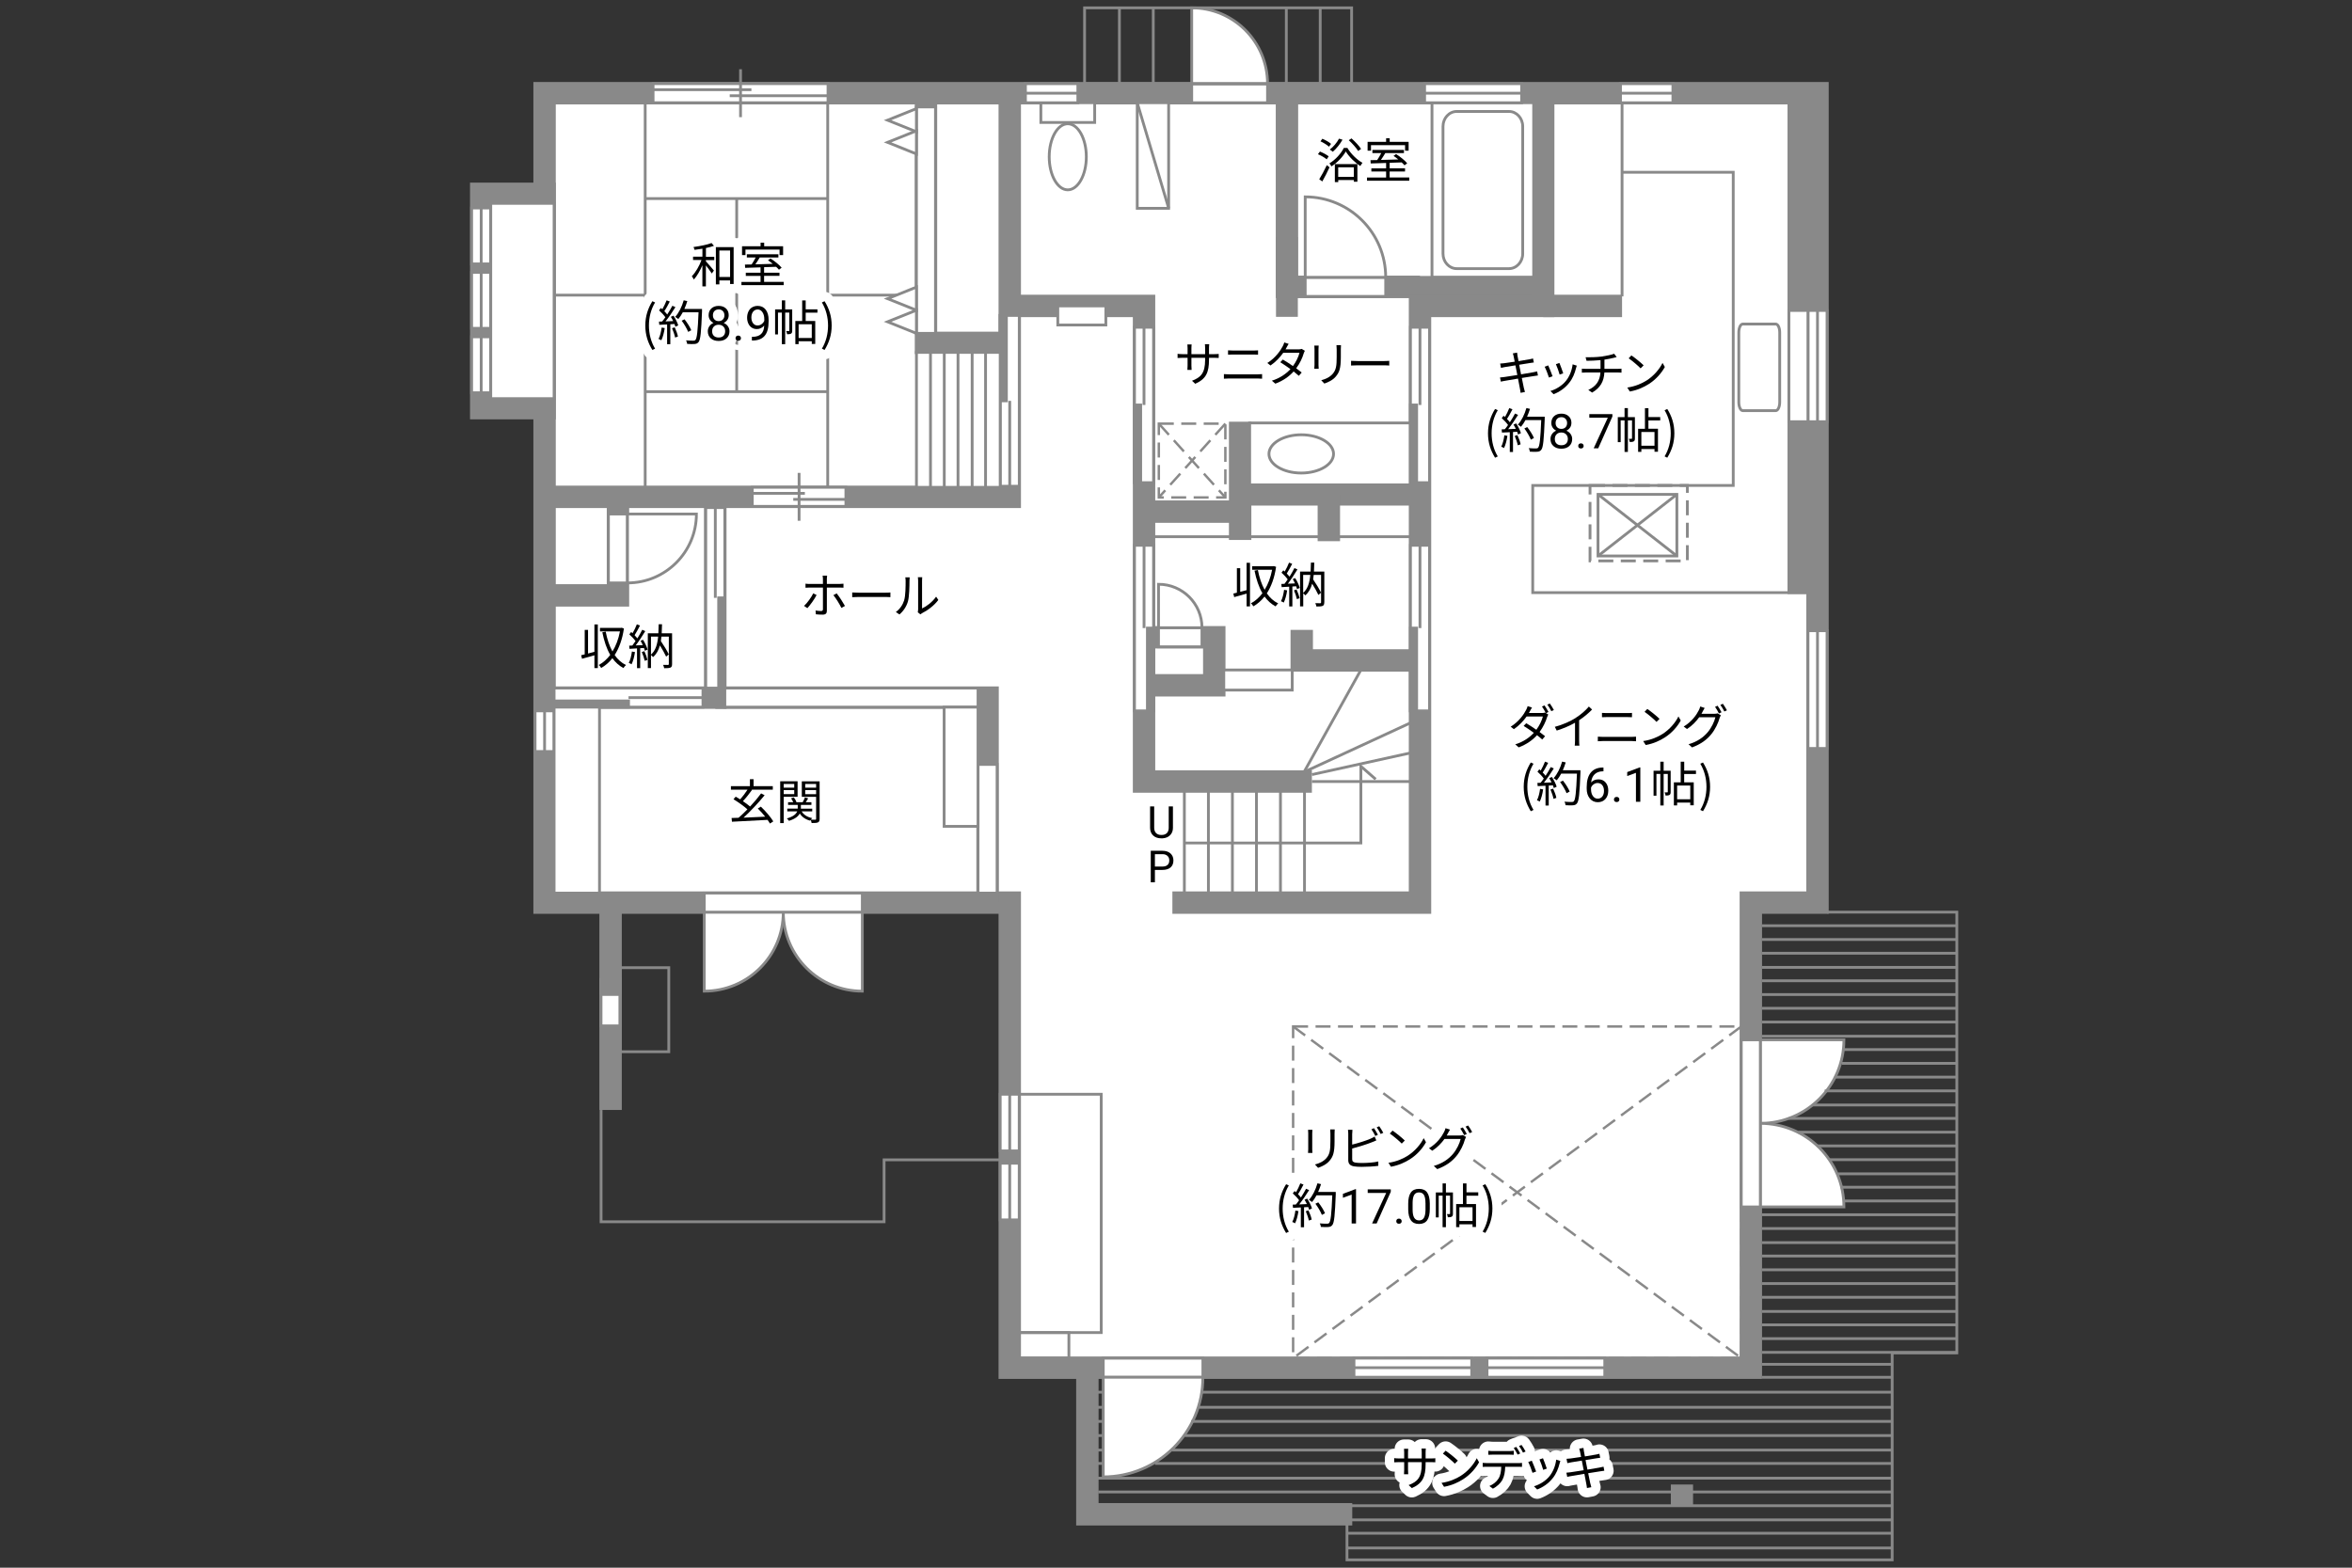 <?xml version="1.0" encoding="UTF-8"?>
<svg id="Campus" xmlns="http://www.w3.org/2000/svg" viewBox="0 0 630 420">
  <rect x="0" y="0" width="630" height="420" fill="#333333" stroke="none"/>
  <defs>
    <style>
      .cls-1, .cls-2, .cls-3, .cls-4, .cls-5, .cls-6, .cls-7 {
        fill: none;
      }

      .cls-2, .cls-8 {
        stroke-width: .65px;
      }

      .cls-2, .cls-8, .cls-9, .cls-10, .cls-11, .cls-12, .cls-13, .cls-5, .cls-6, .cls-7 {
        stroke: #898989;
      }

      .cls-2, .cls-8, .cls-7 {
        stroke-dasharray: 0 0 4.01 2;
      }

      .cls-8, .cls-9, .cls-11, .cls-12, .cls-13 {
        fill: #fff;
      }

      .cls-3 {
        stroke-linecap: round;
      }

      .cls-3, .cls-4 {
        stroke: #fff;
        stroke-linejoin: round;
        stroke-width: 5px;
      }

      .cls-9, .cls-10, .cls-12, .cls-13, .cls-6, .cls-7 {
        stroke-width: .75px;
      }

      .cls-10 {
        fill: #898989;
      }

      .cls-11, .cls-5 {
        stroke-width: 6px;
      }

      .cls-12 {
        stroke-dasharray: 0 0 0 .81 0 0;
      }

      .cls-13 {
        opacity: 0;
      }
    </style>
  </defs>
  <polygon class="cls-11" points="486.83 24.97 145.87 24.97 145.87 241.82 270.47 241.82 270.47 366.42 468.97 366.42 468.97 241.82 486.83 241.82 486.83 24.97"/>
  <polyline class="cls-5" points="380.36 176.94 348.68 176.94 348.68 168.75"/>
  <polyline class="cls-5" points="314.03 241.82 371.51 241.82 380.36 241.82 380.36 167.76 380.36 81.96 413.36 81.96 413.36 24.97"/>
  <polyline class="cls-5" points="362.21 405.69 291.26 405.69 291.26 366.42"/>
  <line class="cls-5" x1="163.55" y1="266.43" x2="163.55" y2="241.82"/>
  <line class="cls-5" x1="163.55" y1="261.97" x2="163.55" y2="297.37"/>
  <polyline class="cls-5" points="270.47 24.97 270.47 133.11 145.87 133.11"/>
  <polyline class="cls-5" points="145.87 186.9 191.6 186.9 191.6 133.11"/>
  <polyline class="cls-5" points="145.87 159.51 165.53 159.51 165.53 133.11"/>
  <rect class="cls-5" x="128.9" y="51.93" width="16.97" height="57.42"/>
  <polyline class="cls-5" points="270.47 91.86 248.03 91.86 248.03 24.97"/>
  <polyline class="cls-5" points="191.6 186.9 264.53 186.9 264.53 241.82"/>
  <polyline class="cls-5" points="270.47 81.96 306.44 81.96 306.44 209.38 343.19 209.38 351.4 209.38"/>
  <line class="cls-5" x1="413.36" y1="81.96" x2="434.48" y2="81.96"/>
  <polyline class="cls-5" points="380.36 76.86 344.72 76.86 344.72 24.97"/>
  <polyline class="cls-5" points="306.44 170.73 325.25 170.73 325.25 183.6 306.44 183.6"/>
  <line class="cls-5" x1="332.18" y1="112.98" x2="332.18" y2="144.66"/>
  <line class="cls-5" x1="306.44" y1="137.07" x2="332.18" y2="137.07"/>
  <line class="cls-5" x1="330.86" y1="132.45" x2="380.36" y2="132.45"/>
  <line class="cls-5" x1="355.94" y1="144.99" x2="355.94" y2="132.45"/>
  <g>
    <rect class="cls-9" x="278.8" y="27.52" width="14.42" height="5.29"/>
    <path class="cls-9" d="m281.04,42.01c0-4.88,2.22-8.85,4.97-8.85s4.97,3.97,4.97,8.85-2.22,8.85-4.97,8.85-4.97-3.96-4.97-8.85Z"/>
  </g>
  <g>
    <rect class="cls-9" x="383.57" y="27.52" width="27.23" height="46.79"/>
    <path class="cls-9" d="m390.19,29.86c-2.02,0-3.67,1.81-3.67,4v34.11c0,2.2,1.65,4,3.67,4h14.01c2.02,0,3.67-1.8,3.67-4v-34.11c0-2.2-1.65-4-3.67-4h-14.01Z"/>
  </g>
  <path class="cls-9" d="m465.75,89.08c0-1.27.48-2.27,1.07-2.27h8.82c.59,0,1.07,1,1.07,2.27v18.65c0,1.27-.48,2.29-1.07,2.29h-8.82c-.59,0-1.07-1.02-1.07-2.29v-18.65Z"/>
  <rect class="cls-9" x="334.73" y="113.31" width="43.07" height="16.59"/>
  <path class="cls-9" d="m357.2,121.61c0,2.83-3.87,5.12-8.65,5.12s-8.65-2.3-8.65-5.12,3.87-5.13,8.65-5.13,8.65,2.3,8.65,5.13Z"/>
  <g>
    <line class="cls-9" x1="221.71" y1="130.91" x2="221.71" y2="27.43"/>
    <line class="cls-9" x1="197.33" y1="104.89" x2="197.33" y2="53.11"/>
    <line class="cls-9" x1="221.68" y1="53.2" x2="173.05" y2="53.2"/>
    <line class="cls-9" x1="246.2" y1="79.07" x2="221.68" y2="79.07"/>
    <line class="cls-9" x1="221.68" y1="104.93" x2="173.05" y2="104.93"/>
    <line class="cls-9" x1="172.93" y1="79.07" x2="148.42" y2="79.07"/>
    <line class="cls-9" x1="172.82" y1="130.91" x2="172.82" y2="27.43"/>
  </g>
  <g>
    <rect class="cls-8" x="310.4" y="113.5" width="17.82" height="19.77"/>
    <line class="cls-8" x1="328.22" y1="113.5" x2="310.4" y2="133.27"/>
    <line class="cls-8" x1="310.4" y1="113.5" x2="328.22" y2="133.27"/>
  </g>
  <g>
    <rect class="cls-2" x="346.37" y="275.01" width="120.05" height="88.86"/>
    <line class="cls-2" x1="466.42" y1="275.01" x2="346.37" y2="363.87"/>
    <line class="cls-2" x1="346.37" y1="275.01" x2="466.42" y2="363.87"/>
  </g>
  <g>
    <rect class="cls-6" x="428.04" y="132.45" width="21.12" height="16.5"/>
    <line class="cls-6" x1="449.16" y1="132.45" x2="428.04" y2="148.95"/>
    <line class="cls-6" x1="428.04" y1="132.45" x2="449.16" y2="148.95"/>
  </g>
  <rect class="cls-10" x="479.17" y="27.52" width="5.11" height="131.25"/>
  <g>
    <rect class="cls-9" x="319.21" y="22.42" width="20.31" height="5.11"/>
    <path class="cls-9" d="m339.52,22.42h-20.31V2.1c11.22,0,20.31,9.1,20.31,20.32Z"/>
  </g>
  <g>
    <rect class="cls-9" x="310.31" y="168.17" width="11.64" height="5.11"/>
    <path class="cls-9" d="m321.96,168.17h-11.64v-11.64c6.43,0,11.64,5.21,11.64,11.64Z"/>
  </g>
  <g>
    <rect class="cls-9" x="162.97" y="137.71" width="5.11" height="18.46"/>
    <path class="cls-9" d="m168.08,156.17v-18.46h18.46c0,10.19-8.27,18.46-18.46,18.46Z"/>
  </g>
  <g>
    <rect class="cls-9" x="295.51" y="363.87" width="26.69" height="5.11"/>
    <path class="cls-9" d="m322.2,368.98h-26.69v26.69c14.74,0,26.69-11.95,26.69-26.69Z"/>
  </g>
  <g>
    <rect class="cls-9" x="189.04" y="135.99" width="5.11" height="48.36"/>
    <rect class="cls-10" x="192.5" y="160.17" width="1.66" height="24.18"/>
    <line class="cls-12" x1="190.77" y1="184.35" x2="190.77" y2="160.17"/>
    <line class="cls-9" x1="191.6" y1="160.17" x2="191.6" y2="135.99"/>
    <rect class="cls-13" x="189.04" y="135.99" width="5.11" height="24.18"/>
    <rect class="cls-13" x="189.04" y="135.99" width="5.11" height="48.36"/>
  </g>
  <g>
    <rect class="cls-9" x="267.91" y="84.51" width="5.11" height="45.76"/>
    <rect class="cls-10" x="267.91" y="84.51" width="1.66" height="22.88"/>
    <line class="cls-12" x1="271.29" y1="84.51" x2="271.29" y2="107.39"/>
    <line class="cls-9" x1="270.46" y1="107.39" x2="270.46" y2="130.27"/>
    <rect class="cls-13" x="267.91" y="107.39" width="5.11" height="22.88"/>
    <rect class="cls-13" x="267.91" y="84.51" width="5.11" height="45.76"/>
  </g>
  <g>
    <rect class="cls-9" x="303.88" y="87.68" width="5.11" height="41.63"/>
    <rect class="cls-10" x="303.88" y="108.5" width="1.66" height="20.82"/>
    <line class="cls-12" x1="307.26" y1="129.31" x2="307.26" y2="108.5"/>
    <line class="cls-9" x1="306.43" y1="108.5" x2="306.43" y2="87.68"/>
    <rect class="cls-13" x="303.88" y="87.68" width="5.11" height="20.82"/>
    <rect class="cls-13" x="303.88" y="87.68" width="5.11" height="41.63"/>
  </g>
  <g>
    <rect class="cls-9" x="377.8" y="87.68" width="5.11" height="41.63"/>
    <rect class="cls-10" x="377.8" y="108.5" width="1.66" height="20.82"/>
    <line class="cls-12" x1="381.18" y1="129.31" x2="381.18" y2="108.5"/>
    <line class="cls-9" x1="380.35" y1="108.5" x2="380.35" y2="87.68"/>
    <rect class="cls-13" x="377.8" y="87.68" width="5.11" height="20.82"/>
    <rect class="cls-13" x="377.8" y="87.68" width="5.11" height="41.63"/>
  </g>
  <g>
    <rect class="cls-9" x="303.88" y="146.09" width="5.11" height="44.36"/>
    <rect class="cls-10" x="307.34" y="168.27" width="1.66" height="22.18"/>
    <line class="cls-12" x1="305.61" y1="190.45" x2="305.61" y2="168.27"/>
    <line class="cls-9" x1="306.44" y1="168.27" x2="306.44" y2="146.09"/>
    <rect class="cls-13" x="303.88" y="146.09" width="5.11" height="22.18"/>
    <rect class="cls-13" x="303.88" y="146.09" width="5.11" height="44.36"/>
  </g>
  <g>
    <rect class="cls-9" x="148.42" y="184.34" width="39.87" height="5.11"/>
    <rect class="cls-10" x="148.42" y="187.79" width="19.94" height="1.66"/>
    <line class="cls-12" x1="148.42" y1="186.07" x2="168.35" y2="186.07"/>
    <line class="cls-9" x1="168.35" y1="186.9" x2="188.29" y2="186.9"/>
    <rect class="cls-13" x="168.35" y="184.34" width="19.93" height="5.11"/>
    <rect class="cls-13" x="148.42" y="184.34" width="39.87" height="5.11"/>
  </g>
  <g>
    <rect class="cls-9" x="377.8" y="146.09" width="5.11" height="44.36"/>
    <rect class="cls-10" x="377.8" y="168.27" width="1.66" height="22.18"/>
    <line class="cls-12" x1="381.18" y1="190.45" x2="381.18" y2="168.27"/>
    <line class="cls-9" x1="380.35" y1="168.27" x2="380.35" y2="146.09"/>
    <rect class="cls-13" x="377.8" y="146.09" width="5.11" height="22.18"/>
    <rect class="cls-13" x="377.8" y="146.09" width="5.11" height="44.36"/>
  </g>
  <g>
    <rect class="cls-9" x="174.93" y="22.41" width="46.86" height="5.11"/>
    <line class="cls-9" x1="198.36" y1="31.39" x2="198.36" y2="18.55"/>
    <line class="cls-9" x1="195.46" y1="25.65" x2="221.79" y2="25.65"/>
    <line class="cls-9" x1="174.93" y1="24.03" x2="201.27" y2="24.03"/>
    <rect class="cls-13" x="178.43" y="22.41" width="39.87" height="5.11"/>
  </g>
  <g>
    <rect class="cls-9" x="201.5" y="130.55" width="25.08" height="5.11"/>
    <line class="cls-9" x1="214.04" y1="139.52" x2="214.04" y2="126.69"/>
    <line class="cls-9" x1="212.48" y1="133.79" x2="226.58" y2="133.79"/>
    <line class="cls-9" x1="201.5" y1="132.17" x2="215.59" y2="132.17"/>
    <rect class="cls-13" x="203.37" y="130.55" width="21.34" height="5.11"/>
  </g>
  <g>
    <g>
      <rect class="cls-9" x="484.28" y="168.98" width="5.11" height="31.54"/>
      <line class="cls-6" x1="486.83" y1="200.53" x2="486.83" y2="168.98"/>
    </g>
    <rect class="cls-1" x="484.28" y="168.98" width="5.11" height="31.54"/>
  </g>
  <g>
    <g>
      <rect class="cls-9" x="434.06" y="22.42" width="14.04" height="5.11"/>
      <line class="cls-6" x1="448.1" y1="24.97" x2="434.06" y2="24.97"/>
    </g>
    <rect class="cls-1" x="434.06" y="22.42" width="14.04" height="5.11"/>
  </g>
  <g>
    <g>
      <rect class="cls-9" x="274.67" y="22.42" width="14.04" height="5.11"/>
      <line class="cls-6" x1="288.71" y1="24.97" x2="274.67" y2="24.97"/>
    </g>
    <rect class="cls-1" x="274.67" y="22.42" width="14.04" height="5.11"/>
  </g>
  <g>
    <g>
      <rect class="cls-9" x="126.33" y="55.72" width="5.11" height="14.98"/>
      <line class="cls-6" x1="128.89" y1="70.71" x2="128.89" y2="55.72"/>
    </g>
    <rect class="cls-1" x="126.33" y="55.72" width="5.11" height="14.98"/>
  </g>
  <g>
    <g>
      <rect class="cls-9" x="126.33" y="72.98" width="5.11" height="14.98"/>
      <line class="cls-6" x1="128.89" y1="87.97" x2="128.89" y2="72.98"/>
    </g>
    <rect class="cls-1" x="126.33" y="72.98" width="5.11" height="14.98"/>
  </g>
  <g>
    <g>
      <rect class="cls-9" x="126.33" y="90.24" width="5.11" height="14.98"/>
      <line class="cls-6" x1="128.89" y1="105.22" x2="128.89" y2="90.24"/>
    </g>
    <rect class="cls-1" x="126.33" y="90.24" width="5.11" height="14.98"/>
  </g>
  <g>
    <g>
      <rect class="cls-9" x="381.59" y="22.42" width="25.99" height="5.11"/>
      <line class="cls-6" x1="407.58" y1="24.97" x2="381.59" y2="24.97"/>
    </g>
    <rect class="cls-1" x="381.59" y="22.42" width="25.99" height="5.11"/>
  </g>
  <g>
    <g>
      <rect class="cls-9" x="398.31" y="363.86" width="31.54" height="5.11"/>
      <line class="cls-6" x1="429.86" y1="366.42" x2="398.31" y2="366.42"/>
    </g>
    <rect class="cls-1" x="398.31" y="363.86" width="31.54" height="5.11"/>
  </g>
  <g>
    <g>
      <rect class="cls-9" x="362.67" y="363.86" width="31.54" height="5.11"/>
      <line class="cls-6" x1="394.22" y1="366.42" x2="362.67" y2="366.42"/>
    </g>
    <rect class="cls-1" x="362.67" y="363.86" width="31.54" height="5.11"/>
  </g>
  <g>
    <g>
      <rect class="cls-9" x="267.91" y="293.16" width="5.11" height="15.18"/>
      <line class="cls-6" x1="270.46" y1="308.34" x2="270.46" y2="293.16"/>
    </g>
    <rect class="cls-1" x="267.91" y="293.16" width="5.11" height="15.18"/>
  </g>
  <g>
    <g>
      <rect class="cls-9" x="143.32" y="190.45" width="5.11" height="10.89"/>
      <line class="cls-6" x1="145.87" y1="201.34" x2="145.87" y2="190.45"/>
    </g>
    <rect class="cls-1" x="143.32" y="190.45" width="5.11" height="10.89"/>
  </g>
  <g>
    <g>
      <rect class="cls-9" x="267.91" y="311.64" width="5.11" height="15.18"/>
      <line class="cls-6" x1="270.46" y1="326.82" x2="270.46" y2="311.64"/>
    </g>
    <rect class="cls-1" x="267.91" y="311.64" width="5.11" height="15.18"/>
  </g>
  <g>
    <g>
      <rect class="cls-9" x="484.28" y="83.18" width="5.11" height="29.8"/>
      <line class="cls-6" x1="486.83" y1="112.98" x2="486.83" y2="83.18"/>
    </g>
    <rect class="cls-1" x="484.28" y="83.18" width="5.11" height="29.8"/>
  </g>
  <g>
    <g>
      <path class="cls-9" d="m471.52,300.96v-22.38h22.39c0,12.36-10.02,22.38-22.39,22.38Z"/>
      <path class="cls-9" d="m471.52,300.96v22.38h22.39c0-12.36-10.02-22.38-22.39-22.38Z"/>
    </g>
    <rect class="cls-9" x="466.41" y="278.58" width="5.11" height="44.77"/>
  </g>
  <g>
    <g>
      <path class="cls-9" d="m209.81,244.37h21.17v21.17c-11.69,0-21.17-9.48-21.17-21.17Z"/>
      <path class="cls-9" d="m209.81,244.37h-21.17v21.17c11.69,0,21.17-9.48,21.17-21.17Z"/>
    </g>
    <rect class="cls-9" x="188.64" y="239.26" width="42.34" height="5.11"/>
  </g>
  <g>
    <rect class="cls-9" x="245.47" y="28.65" width="5.11" height="60.66"/>
    <polygon class="cls-9" points="245.47 83.11 237.74 86.21 245.47 89.31 245.47 83.11"/>
    <polygon class="cls-9" points="245.47 76.92 237.74 80.02 245.47 83.11 245.47 76.92"/>
    <polygon class="cls-9" points="245.47 29.1 237.74 32.2 245.47 35.3 245.47 29.1"/>
    <polygon class="cls-9" points="245.47 35.04 237.74 38.14 245.47 41.24 245.47 35.04"/>
  </g>
  <g>
    <path d="m314.18,216.05v5.74c0,.8-.25,1.45-.75,1.96s-1.17.79-2.02.85h-.3c-.92.01-1.66-.24-2.21-.74-.55-.5-.83-1.19-.84-2.06v-5.75h1.1v5.72c0,.61.17,1.09.5,1.42.34.34.82.51,1.44.51s1.11-.17,1.45-.5c.33-.34.5-.81.5-1.42v-5.73h1.12Z"/>
    <path d="m309.35,233.07v3.31h-1.11v-8.45h3.11c.92,0,1.65.24,2.17.71s.79,1.1.79,1.87c0,.82-.26,1.45-.77,1.89-.51.44-1.25.66-2.2.66h-1.99Zm0-.91h2c.6,0,1.05-.14,1.37-.42.32-.28.48-.69.48-1.22s-.16-.91-.48-1.21c-.32-.3-.75-.46-1.31-.47h-2.06v3.32Z"/>
  </g>
  <g>
    <path d="m355.36,42.68c-.5-.44-1.5-1.02-2.34-1.36l.53-.72c.81.32,1.84.86,2.35,1.29l-.54.8Zm-1.99,5.34c.58-.91,1.4-2.44,2.03-3.78l.72.58c-.57,1.26-1.3,2.68-1.93,3.79l-.82-.59Zm2.61-8.72c-.48-.45-1.47-1.07-2.28-1.44l.51-.69c.81.35,1.83.91,2.32,1.38l-.55.76Zm4.93.33c.96,1.61,2.57,3.19,4.04,3.99-.19.23-.42.59-.57.86-1.45-.91-3.04-2.48-3.9-3.9-.77,1.38-2.25,3-3.85,4-.1-.26-.35-.59-.54-.81,1.62-.95,3.15-2.68,3.87-4.14h.94Zm-1.31-2.2c-.67,1.2-1.67,2.43-2.6,3.23-.18-.17-.57-.45-.81-.59.96-.72,1.89-1.83,2.48-2.92l.93.28Zm-2.06,6.53h6.05v4.73h-.95v-.45h-4.18v.54h-.91v-4.82Zm.91.86v2.57h4.18v-2.57h-4.18Zm5.35-4.37c-.49-.8-1.57-2.02-2.52-2.89l.73-.48c.96.85,2.07,2.02,2.57,2.82l-.79.55Z"/>
    <path d="m377.48,47.56v.86h-11.32v-.86h5.12v-1.61h-3.95v-.85h3.95v-1.44c-1.56.05-3,.09-4.13.13l-.05-.88c.53-.01,1.13-.01,1.79-.03.37-.55.79-1.26,1.09-1.87h-2.37v-.85h8.45v.85h-4.99c-.36.6-.78,1.27-1.18,1.84,1.44-.04,3.06-.08,4.67-.13-.42-.35-.88-.68-1.29-.96l.68-.48c1.08.68,2.38,1.72,2.98,2.47l-.72.54c-.19-.23-.45-.5-.76-.78-1.07.04-2.16.08-3.22.1v1.48h4.12v.85h-4.12v1.61h5.24Zm-10.25-7.19h-.91v-2.37h4.96v-.95h.96v.95h5.07v2.37h-.95v-1.48h-9.13v1.48Z"/>
  </g>
  <g>
    <path d="m320.15,102.82l-.86-.81c2.34-.9,3.51-2.01,3.51-5.61v-.54h-3.67v2.08c0,.48.04,1.04.05,1.17h-1.13c.01-.13.05-.68.05-1.17v-2.08h-1.39c-.55,0-1.13.04-1.29.05v-1.12c.12.03.75.09,1.29.09h1.39v-1.65c0-.27-.01-.64-.05-.94h1.14c-.01.13-.06.49-.06.94v1.65h3.67v-1.61c0-.5-.04-.93-.06-1.05h1.16c-.01.13-.06.55-.06,1.05v1.61h1.42c.57,0,1-.04,1.18-.06v1.08c-.14-.01-.62-.04-1.18-.04h-1.42v.46c0,3.42-.73,5.18-3.68,6.5Z"/>
    <path d="m329.18,100.29h7.71c.39,0,.8-.03,1.17-.06v1.23c-.39-.04-.82-.06-1.17-.06h-7.71c-.46,0-.91.04-1.35.06v-1.23c.44.03.89.06,1.35.06Zm1.03-6.38h5.5c.46,0,.91-.01,1.27-.05v1.16c-.36-.03-.85-.04-1.27-.04h-5.5c-.45,0-.88.03-1.27.04v-1.16c.41.03.85.05,1.27.05Z"/>
    <path d="m344.6,93.14c-.08.15-.17.31-.27.46h3.49c.35,0,.63-.05.85-.13l.85.51c-.12.18-.23.49-.31.69-.33,1.18-1.03,2.69-2.01,4,.54.4,1.05.8,1.47,1.13l-.76.89c-.39-.35-.88-.75-1.4-1.17-1.14,1.27-2.73,2.46-4.9,3.27l-.93-.8c2.17-.67,3.82-1.85,4.98-3.1-.93-.67-1.9-1.34-2.73-1.85l.69-.71c.85.49,1.81,1.11,2.71,1.74.84-1.12,1.49-2.51,1.75-3.56h-4.35c-.82,1.16-1.97,2.42-3.41,3.41l-.86-.67c2.21-1.38,3.52-3.31,4.13-4.48.13-.23.33-.68.41-1.02l1.17.37c-.22.33-.45.77-.58,1Z"/>
    <path d="m353.17,93.5v4.3c0,.32.03.75.05.98h-1.18c.03-.19.06-.6.06-.99v-4.28c0-.23-.03-.68-.05-.93h1.17c-.03.24-.05.62-.05.93Zm5.98.09v2.08c0,3.09-.42,4.1-1.35,5.21-.84,1-2.12,1.56-3.06,1.88l-.84-.89c1.18-.3,2.28-.81,3.07-1.71.91-1.07,1.07-2.11,1.07-4.54v-2.03c0-.44-.03-.8-.06-1.12h1.21c-.03.32-.04.68-.04,1.12Z"/>
    <path d="m363.68,96.73h7.05c.64,0,1.11-.04,1.39-.06v1.26c-.26-.01-.8-.06-1.38-.06h-7.06c-.71,0-1.39.03-1.79.06v-1.26c.39.03,1.07.06,1.79.06Z"/>
  </g>
  <g>
    <path d="m405.2,94.68l1.16-.21c.01.24.08.6.12.89.03.14.12.67.27,1.39,1.25-.21,2.43-.4,2.97-.5.37-.06.7-.15.91-.22l.22,1.08c-.19.03-.59.08-.93.13-.59.09-1.76.28-3,.48.17.8.35,1.71.51,2.57,1.3-.21,2.52-.42,3.16-.54.5-.09.86-.17,1.15-.24l.21,1.08c-.27.03-.68.09-1.16.17-.71.12-1.9.31-3.16.5.26,1.26.46,2.29.53,2.59.09.37.19.81.31,1.17l-1.17.22c-.06-.44-.1-.82-.19-1.21-.05-.28-.26-1.32-.5-2.6-1.45.24-2.83.48-3.46.59-.5.09-.86.15-1.13.23l-.23-1.12c.3-.01.8-.06,1.13-.12.64-.09,2.04-.31,3.51-.54-.18-.87-.36-1.79-.51-2.59-1.22.19-2.34.37-2.83.46-.36.06-.66.13-1.04.22l-.22-1.16c.32-.01.66-.04,1.07-.09.5-.05,1.62-.22,2.83-.41-.14-.69-.23-1.2-.27-1.35-.06-.33-.15-.62-.24-.87Z"/>
    <path d="m415.88,100.79l-.98.36c-.19-.67-.89-2.44-1.15-2.89l.95-.37c.26.55.93,2.24,1.17,2.91Zm6.28-2.19c-.35,1.42-.9,2.79-1.83,3.95-1.18,1.52-2.75,2.51-4.19,3.06l-.85-.86c1.49-.44,3.13-1.42,4.18-2.74.91-1.12,1.58-2.75,1.77-4.4l1.11.35c-.09.27-.14.48-.19.64Zm-3.45,1.42l-.95.33c-.14-.58-.73-2.21-1-2.79l.94-.32c.22.51.85,2.21,1.02,2.78Z"/>
    <path d="m429.04,95.52c1.17-.17,2.69-.48,3.32-.75l.68.89c-.28.08-.54.14-.72.19-.64.17-1.63.36-2.56.5v2.47h3.55c.28,0,.75-.03,1.02-.05v1.07c-.28-.03-.67-.05-.99-.05h-3.59c-.14,2.41-1.08,4.1-3.29,5.39l-1.02-.71c2.03-.94,3.1-2.38,3.25-4.68h-3.82c-.41,0-.85.03-1.16.05v-1.07c.3.03.75.05,1.13.05h3.87v-2.34c-1.3.13-2.75.17-3.74.18l-.26-.95c.98.04,2.93-.01,4.32-.19Z"/>
    <path d="m441.02,101.96c1.98-1.25,3.55-3.15,4.3-4.73l.62,1.09c-.88,1.61-2.38,3.36-4.32,4.58-1.29.81-2.91,1.6-5.06,1.99l-.68-1.06c2.25-.33,3.92-1.12,5.15-1.88Zm-.76-4.08l-.81.81c-.64-.67-2.25-2.05-3.2-2.69l.73-.78c.91.6,2.56,1.94,3.28,2.66Z"/>
    <path d="m398.57,116.09c0-2.52.71-4.6,1.89-6.52l.73.33c-1.12,1.84-1.65,4-1.65,6.19s.53,4.36,1.65,6.19l-.73.35c-1.18-1.93-1.89-4-1.89-6.53Z"/>
    <path d="m403.77,116.77c-.18,1.21-.49,2.44-.91,3.27-.15-.12-.54-.3-.75-.36.42-.78.69-1.93.84-3.06l.82.15Zm2.35-3.33c.53.82,1.09,1.92,1.27,2.61l-.76.36c-.05-.22-.13-.46-.24-.73l-1.12.06v5.35h-.86v-5.3l-2.1.1-.08-.86c.26,0,.55-.01.85-.03.28-.33.58-.72.86-1.14-.4-.58-1.08-1.3-1.69-1.84l.49-.63c.13.1.26.22.39.33.42-.72.87-1.69,1.14-2.39l.85.32c-.44.86-.98,1.89-1.47,2.59.31.31.58.62.78.89.53-.81,1.02-1.65,1.38-2.34l.82.36c-.75,1.21-1.78,2.73-2.66,3.83.64-.03,1.35-.06,2.06-.09-.19-.4-.41-.8-.63-1.14l.71-.31Zm.33,3.13c.37.78.75,1.8.86,2.47l-.76.26c-.12-.67-.48-1.7-.82-2.5l.72-.23Zm7.32-4.44c-.23,5.76-.41,7.76-.94,8.39-.3.37-.58.46-1.07.51-.42.04-1.21.03-1.98-.03-.03-.27-.13-.68-.31-.94.86.08,1.65.08,1.97.08.24,0,.41-.03.55-.19.42-.44.64-2.39.84-7.41h-4.22c-.36.68-.77,1.3-1.2,1.8-.18-.15-.6-.44-.84-.57.99-1.07,1.81-2.75,2.29-4.45l.96.22c-.22.72-.48,1.43-.78,2.1h4.72v.49Zm-3.72,5.66c-.3-.78-1.02-2.06-1.74-3l.77-.37c.72.9,1.49,2.12,1.8,2.93l-.84.44Z"/>
    <path d="m420.91,113.33c0,.46-.12.86-.36,1.22-.24.36-.57.63-.98.84.48.21.86.5,1.13.9.28.39.42.84.42,1.34,0,.79-.27,1.42-.8,1.89s-1.24.7-2.11.7-1.58-.24-2.11-.71c-.53-.47-.79-1.1-.79-1.89,0-.49.13-.94.41-1.34.27-.4.64-.7,1.12-.9-.41-.2-.73-.48-.96-.84s-.35-.76-.35-1.21c0-.77.25-1.38.74-1.83.49-.45,1.15-.68,1.95-.68s1.46.23,1.95.68c.5.45.75,1.06.75,1.83Zm-.95,4.27c0-.51-.16-.93-.49-1.25-.32-.32-.75-.48-1.27-.48s-.94.16-1.26.48-.47.74-.47,1.26.15.93.46,1.23c.31.3.74.45,1.29.45s.97-.15,1.28-.45c.31-.3.46-.71.46-1.22Zm-1.75-5.83c-.46,0-.83.14-1.11.42-.28.28-.42.67-.42,1.15s.14.84.42,1.13c.28.29.65.43,1.12.43s.84-.14,1.12-.43c.28-.29.42-.66.42-1.13s-.14-.84-.43-1.14c-.29-.29-.66-.44-1.1-.44Z"/>
    <path d="m422.74,119.48c0-.2.06-.37.18-.5.12-.13.3-.2.54-.2s.42.07.54.2c.12.13.19.3.19.5s-.06.35-.19.48c-.12.13-.3.19-.54.19s-.42-.07-.54-.19c-.12-.13-.18-.29-.18-.48Z"/>
    <path d="m431.89,111.6l-3.79,8.5h-1.22l3.78-8.19h-4.95v-.96h6.18v.65Z"/>
    <path d="m437.92,117.44c0,.39-.05.64-.3.8-.24.15-.58.18-1.07.18-.03-.24-.13-.62-.24-.86.35.01.6.01.71,0,.1,0,.13-.03.13-.13v-4.81h-1.11v8.46h-.89v-8.46h-1.04v5.84h-.77v-6.7h1.81v-2.42h.89v2.42h1.88v5.69Zm3.62-4.8v2.23h2.56v6.15h-.93v-.72h-3.52v.76h-.87v-6.19h1.83v-5.52h.94v2.39h3.15v.9h-3.15Zm1.63,3.1h-3.52v3.68h3.52v-3.68Z"/>
    <path d="m445.87,122.28c1.11-1.83,1.65-4,1.65-6.19s-.54-4.35-1.65-6.19l.72-.33c1.2,1.92,1.9,4,1.9,6.52s-.71,4.6-1.9,6.53l-.72-.35Z"/>
  </g>
  <g>
    <path d="m414.78,190.75l-.68.31.61.36c-.1.18-.23.48-.3.68-.35,1.18-1.06,2.7-2.02,4.01.55.4,1.05.78,1.47,1.12l-.76.89c-.39-.35-.86-.75-1.4-1.16-1.14,1.27-2.73,2.44-4.9,3.27l-.93-.81c2.17-.66,3.83-1.84,4.98-3.09-.91-.67-1.9-1.34-2.73-1.85l.69-.72c.85.49,1.81,1.12,2.71,1.75.84-1.13,1.49-2.51,1.75-3.56h-4.35c-.82,1.15-1.97,2.41-3.41,3.4l-.86-.66c2.21-1.38,3.54-3.32,4.13-4.49.13-.23.33-.68.41-1.02l1.17.37c-.22.33-.45.77-.58,1.02-.08.14-.17.3-.26.45h3.47c.35,0,.64-.04.85-.12l.22.13c-.26-.51-.68-1.27-1.03-1.75l.68-.3c.32.46.79,1.23,1.06,1.76Zm1.44-.53l-.69.31c-.28-.57-.71-1.29-1.07-1.77l.68-.28c.33.46.84,1.27,1.08,1.75Z"/>
    <path d="m422.08,192.31c1.34-.84,2.62-1.96,3.51-3.02l.86.8c-.98,1.02-2.16,1.99-3.47,2.87v5.43c0,.49.03,1.12.08,1.38h-1.26c.04-.24.08-.89.08-1.38v-4.76c-1.35.77-3.11,1.54-4.9,2.1l-.51-1c2.23-.6,4.19-1.5,5.62-2.41Z"/>
    <path d="m429.34,197.42h7.71c.39,0,.8-.03,1.17-.06v1.23c-.39-.04-.82-.06-1.17-.06h-7.71c-.46,0-.91.04-1.35.06v-1.23c.44.03.89.06,1.35.06Zm1.03-6.38h5.5c.46,0,.91-.01,1.27-.05v1.16c-.36-.03-.85-.04-1.27-.04h-5.5c-.45,0-.88.03-1.27.04v-1.16c.41.03.85.05,1.27.05Z"/>
    <path d="m445.28,196.67c1.98-1.25,3.55-3.15,4.3-4.73l.62,1.09c-.88,1.61-2.38,3.36-4.32,4.58-1.29.81-2.91,1.6-5.06,1.99l-.68-1.06c2.25-.33,3.92-1.12,5.15-1.88Zm-.76-4.08l-.81.81c-.64-.67-2.25-2.05-3.2-2.69l.73-.78c.91.6,2.56,1.94,3.28,2.66Z"/>
    <path d="m456.05,190.69c-.09.18-.19.36-.3.54h3.49c.35,0,.63-.04.84-.12l.85.51c-.1.18-.23.48-.3.68-.35,1.3-1.13,3.04-2.28,4.44-1.17,1.43-2.71,2.6-5.12,3.5l-.94-.85c2.37-.69,3.97-1.85,5.14-3.23.99-1.17,1.79-2.84,2.05-4.01h-4.33c-.79,1.09-1.85,2.24-3.27,3.16l-.89-.66c2.21-1.33,3.47-3.2,4.04-4.35.13-.23.32-.69.4-1.03l1.18.4c-.21.33-.44.77-.57,1Zm5.08.14l-.7.31c-.26-.51-.69-1.3-1.04-1.77l.68-.3c.32.46.79,1.23,1.06,1.76Zm1.44-.53l-.69.31c-.28-.55-.71-1.29-1.07-1.76l.68-.3c.33.48.84,1.27,1.08,1.75Z"/>
    <path d="m408.14,210.8c0-2.52.71-4.6,1.89-6.52l.73.33c-1.12,1.84-1.65,4-1.65,6.19s.53,4.36,1.65,6.19l-.73.35c-1.18-1.93-1.89-4-1.89-6.53Z"/>
    <path d="m413.34,211.49c-.18,1.21-.49,2.44-.91,3.27-.15-.12-.54-.3-.75-.36.42-.78.69-1.93.84-3.06l.82.15Zm2.35-3.33c.53.82,1.09,1.92,1.27,2.61l-.76.36c-.05-.22-.13-.46-.24-.73l-1.12.06v5.35h-.86v-5.3l-2.1.1-.08-.86c.26,0,.55-.01.85-.03.28-.33.58-.72.86-1.14-.4-.58-1.08-1.3-1.69-1.84l.49-.63c.13.1.26.22.39.33.42-.72.87-1.69,1.14-2.39l.85.32c-.44.86-.98,1.89-1.47,2.59.31.31.58.62.78.89.53-.81,1.02-1.65,1.38-2.34l.82.36c-.75,1.21-1.78,2.73-2.66,3.83.64-.03,1.35-.06,2.06-.09-.19-.4-.41-.8-.63-1.14l.71-.31Zm.33,3.13c.37.78.75,1.8.86,2.47l-.76.26c-.12-.67-.48-1.7-.82-2.5l.72-.23Zm7.32-4.44c-.23,5.76-.41,7.76-.94,8.39-.3.37-.58.46-1.07.51-.42.04-1.21.03-1.98-.03-.03-.27-.13-.68-.31-.94.86.08,1.65.08,1.97.08.24,0,.41-.03.55-.19.42-.44.64-2.39.84-7.41h-4.22c-.36.68-.77,1.3-1.2,1.8-.18-.15-.6-.44-.84-.57.99-1.07,1.81-2.75,2.29-4.45l.96.22c-.22.72-.48,1.43-.78,2.1h4.72v.49Zm-3.72,5.66c-.3-.78-1.02-2.06-1.74-3l.77-.37c.72.9,1.49,2.12,1.8,2.93l-.84.44Z"/>
    <path d="m429.5,205.65v.99h-.21c-.91.02-1.63.29-2.16.8-.54.52-.85,1.25-.93,2.19.48-.55,1.14-.83,1.97-.83s1.43.28,1.91.84.71,1.29.71,2.17c0,.94-.26,1.7-.77,2.26-.51.57-1.2.85-2.06.85s-1.58-.34-2.13-1.01c-.54-.67-.82-1.54-.82-2.6v-.45c0-1.68.36-2.97,1.08-3.86s1.79-1.35,3.21-1.37h.21Zm-1.53,4.12c-.4,0-.76.12-1.1.36-.34.24-.57.54-.7.9v.43c0,.75.17,1.36.51,1.82.34.46.76.69,1.27.69s.94-.19,1.24-.58.45-.89.45-1.51-.15-1.14-.46-1.52c-.3-.39-.71-.58-1.21-.58Z"/>
    <path d="m432.31,214.2c0-.2.06-.37.18-.5s.3-.2.54-.2.42.07.54.2c.12.13.19.3.19.5s-.06.35-.19.48c-.12.13-.3.2-.54.2s-.42-.07-.54-.2-.18-.29-.18-.48Z"/>
    <path d="m439.37,214.8h-1.17v-7.75l-2.34.86v-1.06l3.33-1.25h.18v9.19Z"/>
    <path d="m447.5,212.16c0,.39-.05.64-.3.8-.24.15-.58.18-1.07.18-.03-.25-.13-.62-.24-.86.35.01.6.01.71,0,.1,0,.13-.03.13-.13v-4.81h-1.11v8.46h-.89v-8.46h-1.04v5.84h-.77v-6.7h1.81v-2.42h.89v2.42h1.88v5.69Zm3.62-4.8v2.23h2.56v6.15h-.93v-.72h-3.52v.76h-.87v-6.19h1.83v-5.52h.94v2.39h3.15v.9h-3.15Zm1.63,3.1h-3.52v3.68h3.52v-3.68Z"/>
    <path d="m455.44,216.99c1.11-1.83,1.65-4,1.65-6.19s-.54-4.35-1.65-6.19l.72-.33c1.2,1.92,1.9,4,1.9,6.52s-.71,4.6-1.9,6.53l-.72-.35Z"/>
  </g>
  <rect class="cls-9" x="194.15" y="184.34" width="67.82" height="5.11"/>
  <rect class="cls-9" x="283.34" y="81.96" width="12.87" height="5.11"/>
  <rect class="cls-9" x="245.48" y="94.41" width="22.43" height="36.15"/>
  <rect class="cls-9" x="261.97" y="204.8" width="5.11" height="34.47"/>
  <rect class="cls-9" x="160.99" y="266.43" width="5.11" height="8.41"/>
  <g>
    <path d="m216.26,162.93l-.89-.6c.86-.78,1.96-2.31,2.46-3.36l.9.44c-.54,1.09-1.74,2.74-2.47,3.52Zm5.22-7.81v1.32h3.4c.31,0,.73-.03,1.05-.06v1.07c-.35-.03-.73-.04-1.04-.04h-3.41v6.24c0,.67-.32,1.02-1.11,1.02-.54,0-1.3-.03-1.83-.09l-.09-1.02c.57.1,1.15.14,1.48.14s.5-.14.5-.49v-5.8h-3.56c-.4,0-.76.01-1.11.05v-1.09c.36.05.68.08,1.09.08h3.58v-1.32c0-.27-.04-.72-.09-.91h1.21c-.03.18-.08.64-.08.91Zm4.85,7.22l-.95.53c-.5-1.02-1.47-2.61-2.15-3.42l.87-.48c.69.82,1.71,2.44,2.23,3.37Z"/>
    <path d="m230.06,158.79h7.05c.64,0,1.11-.04,1.39-.06v1.26c-.26-.01-.8-.06-1.38-.06h-7.06c-.71,0-1.39.03-1.79.06v-1.26c.39.03,1.07.06,1.79.06Z"/>
    <path d="m242.19,160.79c.37-1.17.39-3.74.39-5.17,0-.39-.04-.67-.09-.94h1.18c-.01.15-.06.54-.06.93,0,1.43-.05,4.18-.4,5.47-.39,1.38-1.21,2.64-2.29,3.54l-.96-.66c1.08-.77,1.85-1.92,2.24-3.16Zm3.74,2.51v-7.71c0-.49-.06-.86-.08-.95h1.18c-.01.09-.05.46-.05.95v7.42c1.18-.54,2.77-1.71,3.76-3.16l.6.88c-1.11,1.5-2.89,2.83-4.39,3.56-.21.12-.35.22-.44.3l-.68-.57c.05-.21.09-.46.09-.72Z"/>
  </g>
  <g>
    <path d="m206.22,220.61c-.17-.28-.37-.62-.63-.96-3.46.19-7.11.37-9.53.5l-.1-1c.55-.01,1.18-.04,1.87-.06.73-.64,1.56-1.43,2.37-2.26-.95-.86-2.5-1.96-3.73-2.71l.59-.68c.37.22.78.46,1.2.72.67-.75,1.43-1.75,1.96-2.59h-4.44v-.94h5.09v-1.87h.98v1.87h5.15v.94h-5.72l.15.06c-.72,1.02-1.65,2.19-2.44,3.01.72.49,1.42.99,1.92,1.44,1.11-1.18,2.16-2.43,2.96-3.52l.94.49c-1.61,1.98-3.79,4.31-5.65,6.01,1.78-.08,3.81-.17,5.8-.26-.62-.77-1.32-1.56-1.98-2.2l.82-.49c1.29,1.21,2.68,2.86,3.33,3.95l-.89.57Z"/>
    <path d="m209.92,213.46v7.06h-.94v-11.2h4.66v4.14h-3.72Zm0-3.42v.99h2.82v-.99h-2.82Zm2.82,2.71v-1.07h-2.82v1.07h2.82Zm6.8,6.62c0,.51-.1.8-.45.96-.32.15-.88.17-1.69.17-.03-.23-.14-.6-.26-.85-.05.08-.1.15-.13.22-1.26-.33-2.2-1-2.79-1.93-.37.72-1.18,1.44-2.89,1.97-.12-.18-.37-.48-.57-.64,1.81-.5,2.52-1.24,2.78-1.9h-2.66v-.73h2.8v-1h-2.59v-.72h1.38c-.13-.33-.35-.75-.58-1.04l.75-.24c.31.4.6.93.69,1.29h1.67c.22-.4.49-.93.62-1.31l.86.28c-.22.35-.45.72-.66,1.03h1.52v.72h-2.82v1h3.04v.73h-2.83c.54.91,1.5,1.54,2.82,1.8-.12.1-.26.27-.37.42.54.03,1.04.03,1.2.01.17,0,.22-.06.22-.24v-5.89h-3.83v-4.15h4.77v10.06Zm-3.86-9.34v.99h2.92v-.99h-2.92Zm2.92,2.74v-1.09h-2.92v1.09h2.92Z"/>
  </g>
  <g>
    <path d="m159.22,167.3h.91v11.68h-.91v-3.42c-1.18.33-2.37.67-3.32.93l-.23-.95c.28-.06.6-.14.95-.23v-6.56h.89v6.33c.54-.14,1.12-.3,1.71-.45v-7.32Zm7.9,1.09c-.42,2.92-1.3,5.27-2.48,7.1.8,1.16,1.8,2.08,3.04,2.69-.22.17-.54.54-.69.8-1.18-.64-2.16-1.53-2.96-2.64-.87,1.12-1.89,1.99-3,2.62-.14-.23-.41-.63-.66-.8,1.13-.59,2.19-1.52,3.09-2.71-.98-1.67-1.65-3.73-2.12-6.05l.9-.17c.39,1.99.98,3.81,1.81,5.31.91-1.48,1.61-3.29,2.01-5.38h-5.35v-.94h5.62l.17-.05.63.21Z"/>
    <path d="m170.08,174.7c-.18,1.21-.49,2.44-.91,3.27-.15-.12-.54-.3-.75-.36.42-.78.69-1.93.84-3.06l.82.15Zm2.16-3.29c.53.82,1.04,1.93,1.21,2.62l-.72.32c-.05-.22-.13-.48-.23-.75l-1.02.06v5.35h-.85v-5.3c-.73.04-1.43.08-2.02.12l-.08-.85.85-.04c.27-.35.57-.76.85-1.18-.4-.57-1.07-1.29-1.66-1.81l.49-.63c.13.1.24.22.37.33.44-.72.89-1.69,1.16-2.39l.84.33c-.44.85-.98,1.86-1.45,2.59.28.28.54.58.75.84.5-.8.96-1.62,1.3-2.3l.81.36c-.73,1.22-1.71,2.73-2.56,3.83l1.9-.08c-.18-.4-.39-.81-.6-1.16l.67-.27Zm.36,3.05c.35.73.69,1.71.82,2.34l-.73.24c-.13-.64-.45-1.61-.78-2.35l.69-.23Zm7.42,3.46c0,.5-.1.78-.42.93-.35.15-.89.17-1.69.17-.04-.24-.17-.66-.3-.89.59.03,1.14.01,1.32.01.17,0,.22-.05.22-.23v-7.36h-1.98c-.04.41-.09.81-.15,1.21.8,1.17,1.69,2.62,2.12,3.56l-.71.6c-.36-.8-1.02-1.97-1.67-3.01-.35,1.27-.91,2.34-1.84,3.13-.12-.17-.35-.41-.55-.55v3.5h-.85v-9.33h2.83c.05-.77.06-1.57.08-2.41h.9c-.01.84-.04,1.63-.09,2.41h2.78v8.26Zm-5.65-2.55c1.25-1.08,1.72-2.79,1.92-4.82h-1.92v4.82Z"/>
  </g>
  <g>
    <path d="m333.91,150.78h.91v11.68h-.91v-3.42c-1.18.33-2.37.67-3.32.93l-.23-.95c.28-.06.6-.14.95-.23v-6.56h.89v6.33c.54-.14,1.12-.3,1.71-.45v-7.32Zm7.9,1.09c-.42,2.92-1.3,5.27-2.48,7.1.8,1.16,1.8,2.08,3.04,2.69-.22.17-.54.54-.69.8-1.18-.64-2.16-1.53-2.96-2.64-.88,1.12-1.89,1.99-3,2.62-.14-.23-.41-.63-.66-.8,1.13-.59,2.19-1.52,3.09-2.71-.98-1.67-1.65-3.73-2.12-6.05l.9-.17c.39,1.99.98,3.81,1.81,5.31.91-1.48,1.61-3.29,2.01-5.38h-5.35v-.94h5.62l.17-.05.63.21Z"/>
    <path d="m344.77,158.17c-.18,1.21-.49,2.44-.91,3.27-.15-.12-.54-.3-.75-.36.42-.78.69-1.93.84-3.06l.82.15Zm2.16-3.29c.53.82,1.04,1.93,1.21,2.62l-.72.32c-.05-.22-.13-.48-.23-.75l-1.02.06v5.35h-.85v-5.3c-.73.04-1.43.08-2.02.12l-.08-.85.85-.04c.27-.35.57-.76.85-1.18-.4-.57-1.07-1.29-1.66-1.81l.49-.63c.13.1.24.22.37.33.44-.72.89-1.69,1.16-2.39l.84.33c-.44.85-.98,1.86-1.45,2.59.28.28.54.58.75.84.5-.8.96-1.62,1.3-2.3l.81.36c-.73,1.22-1.71,2.73-2.56,3.83l1.9-.08c-.18-.4-.39-.81-.6-1.16l.67-.27Zm.36,3.05c.35.73.69,1.71.82,2.34l-.73.24c-.13-.64-.45-1.61-.78-2.35l.69-.23Zm7.42,3.46c0,.5-.1.78-.42.93-.35.15-.89.17-1.68.17-.04-.24-.17-.66-.3-.89.59.03,1.14.01,1.33.01.17,0,.22-.05.22-.23v-7.36h-1.98c-.04.41-.09.81-.15,1.21.8,1.17,1.68,2.62,2.12,3.56l-.71.6c-.36-.8-1.02-1.97-1.67-3.01-.35,1.27-.91,2.34-1.84,3.13-.12-.17-.35-.41-.55-.55v3.5h-.85v-9.33h2.83c.05-.77.06-1.57.08-2.41h.9c-.01.84-.04,1.63-.09,2.41h2.78v8.26Zm-5.65-2.55c1.25-1.08,1.72-2.79,1.92-4.82h-1.92v4.82Z"/>
  </g>
  <line class="cls-6" x1="434.48" y1="79.41" x2="434.48" y2="27.52"/>
  <polyline class="cls-6" points="434.48 46.15 464.26 46.15 464.26 130.06 410.55 130.06 410.55 158.77 484.29 158.77"/>
  <rect class="cls-7" x="425.9" y="130.06" width="26.07" height="20.21"/>
  <rect class="cls-6" x="273.02" y="293.16" width="21.95" height="63.85"/>
  <rect class="cls-6" x="273.02" y="357.01" width="13.29" height="6.86"/>
  <rect class="cls-9" x="304.62" y="27.52" width="8.41" height="28.29"/>
  <line class="cls-6" x1="313.04" y1="55.81" x2="304.62" y2="27.52"/>
  <rect class="cls-6" x="290.51" y="2.1" width="71.53" height="20.32"/>
  <line class="cls-6" x1="353.63" y1="22.42" x2="353.63" y2="2.1"/>
  <line class="cls-6" x1="344.55" y1="22.42" x2="344.55" y2="2.1"/>
  <line class="cls-6" x1="308.91" y1="22.42" x2="308.91" y2="2.1"/>
  <line class="cls-6" x1="299.84" y1="22.42" x2="299.84" y2="2.1"/>
  <rect class="cls-9" x="479.17" y="83.18" width="5.1" height="29.8"/>
  <rect class="cls-10" x="347.27" y="74.31" width="63.54" height="5.1"/>
  <rect class="cls-10" x="342.16" y="63.86" width="5.1" height="20.65"/>
  <rect class="cls-9" x="252.89" y="189.45" width="9.08" height="31.94"/>
  <rect class="cls-9" x="148.42" y="189.45" width="12.16" height="49.82"/>
  <polyline class="cls-6" points="161 297.37 161 327.32 236.81 327.32 236.81 310.73 268.98 310.73"/>
  <rect class="cls-6" x="166.1" y="259.25" width="13.04" height="22.52"/>
  <g>
    <rect class="cls-9" x="349.61" y="74.3" width="21.56" height="5.11"/>
    <path class="cls-9" d="m371.17,74.3h-21.56v-21.56c11.91,0,21.56,9.65,21.56,21.56Z"/>
  </g>
  <line class="cls-6" x1="329.63" y1="143.79" x2="308.99" y2="143.79"/>
  <line class="cls-6" x1="334.73" y1="143.79" x2="353.39" y2="143.79"/>
  <line class="cls-6" x1="358.49" y1="143.79" x2="377.81" y2="143.79"/>
  <rect class="cls-9" x="327.8" y="179.49" width="18.33" height="5.39"/>
  <line class="cls-6" x1="351.4" y1="209.38" x2="377.81" y2="209.38"/>
  <line class="cls-6" x1="349.3" y1="206.83" x2="364.52" y2="179.49"/>
  <line class="cls-6" x1="349.3" y1="206.83" x2="377.81" y2="193.66"/>
  <line class="cls-6" x1="317.24" y1="239.27" x2="317.24" y2="211.93"/>
  <line class="cls-6" x1="323.68" y1="239.27" x2="323.68" y2="211.93"/>
  <line class="cls-6" x1="330.11" y1="239.27" x2="330.11" y2="211.93"/>
  <line class="cls-6" x1="336.55" y1="239.27" x2="336.55" y2="211.93"/>
  <line class="cls-6" x1="342.98" y1="239.27" x2="342.98" y2="211.93"/>
  <line class="cls-6" x1="349.42" y1="239.27" x2="349.42" y2="211.93"/>
  <polyline class="cls-6" points="317.24 225.84 364.52 225.84 364.52 205.3 368.48 208.76"/>
  <line class="cls-6" x1="351.4" y1="207.52" x2="378.38" y2="201.59"/>
  <rect class="cls-9" x="131.45" y="54.48" width="16.97" height="52.32"/>
  <polyline class="cls-6" points="489.38 244.37 524.15 244.37 524.15 362.46 506.83 362.46 506.83 417.9 360.8 417.9 360.8 408.24"/>
  <rect class="cls-10" x="447.92" y="398.09" width="5.2" height="5.2"/>
  <g>
    <g>
      <path class="cls-3" d="m189.08,68.79h2.24v.89h-2.24v.33c.49.51,1.83,2.08,2.15,2.48l-.58.78c-.3-.49-1.02-1.45-1.57-2.17v5.62h-.94v-5.66c-.63,1.49-1.47,2.95-2.29,3.83-.12-.26-.36-.64-.54-.88.98-.98,2.01-2.74,2.59-4.35h-2.26v-.89h2.51v-2.14c-.72.12-1.44.22-2.12.31-.05-.23-.15-.54-.27-.76,1.7-.23,3.7-.62,4.84-1.07l.64.75c-.59.22-1.35.42-2.15.59v2.32Zm7.43-2.59v9.89h-.95v-.96h-2.87v1.05h-.94v-9.98h4.76Zm-.95,8v-7.09h-2.87v7.09h2.87Z"/>
      <path class="cls-3" d="m209.92,75.53v.86h-11.32v-.86h5.12v-1.61h-3.95v-.85h3.95v-1.44c-1.56.05-3,.09-4.13.13l-.05-.88c.53-.01,1.13-.01,1.79-.03.37-.55.78-1.26,1.09-1.87h-2.37v-.85h8.45v.85h-4.99c-.36.6-.78,1.27-1.18,1.84,1.44-.04,3.06-.08,4.67-.13-.42-.35-.88-.68-1.29-.96l.68-.48c1.08.68,2.38,1.72,2.98,2.47l-.72.54c-.19-.23-.45-.5-.76-.78-1.07.04-2.16.08-3.22.1v1.48h4.12v.85h-4.12v1.61h5.24Zm-10.25-7.19h-.91v-2.37h4.97v-.95h.96v.95h5.07v2.37h-.95v-1.48h-9.13v1.48Z"/>
      <path class="cls-3" d="m172.85,87.22c0-2.52.71-4.6,1.89-6.52l.73.33c-1.12,1.84-1.65,4-1.65,6.19s.53,4.36,1.65,6.19l-.73.35c-1.18-1.93-1.89-4-1.89-6.53Z"/>
      <path class="cls-3" d="m178.05,87.9c-.18,1.21-.49,2.44-.91,3.27-.15-.12-.54-.3-.75-.36.42-.78.69-1.93.84-3.06l.82.15Zm2.35-3.33c.53.82,1.09,1.92,1.27,2.61l-.76.36c-.05-.22-.13-.46-.24-.73l-1.12.06v5.35h-.86v-5.3l-2.1.1-.08-.86c.26,0,.55-.01.85-.03.28-.33.58-.72.86-1.14-.4-.58-1.08-1.3-1.69-1.84l.49-.63c.13.1.26.22.39.33.42-.72.88-1.69,1.15-2.39l.85.32c-.44.86-.98,1.89-1.47,2.59.31.31.58.62.78.89.53-.81,1.02-1.65,1.38-2.34l.82.36c-.75,1.21-1.77,2.73-2.66,3.83.64-.03,1.35-.06,2.06-.09-.19-.4-.41-.8-.63-1.14l.71-.31Zm.33,3.13c.37.78.75,1.8.86,2.47l-.76.26c-.12-.67-.48-1.7-.82-2.5l.72-.23Zm7.32-4.44c-.23,5.76-.41,7.76-.94,8.39-.3.37-.58.46-1.07.51-.42.04-1.21.03-1.98-.03-.03-.27-.13-.68-.31-.94.86.08,1.65.08,1.97.08.24,0,.41-.03.55-.19.42-.44.64-2.39.84-7.41h-4.22c-.36.68-.77,1.3-1.2,1.8-.18-.15-.6-.44-.84-.57.99-1.07,1.81-2.75,2.29-4.45l.96.22c-.22.72-.48,1.43-.78,2.1h4.72v.49Zm-3.72,5.66c-.3-.78-1.02-2.06-1.74-3l.77-.37c.72.9,1.49,2.12,1.8,2.93l-.84.44Z"/>
      <path class="cls-3" d="m195.19,84.46c0,.46-.12.86-.36,1.22-.24.36-.57.63-.98.84.48.21.86.5,1.13.9.28.39.42.84.42,1.34,0,.79-.27,1.42-.8,1.89s-1.24.7-2.11.7-1.58-.24-2.11-.71c-.53-.47-.79-1.1-.79-1.89,0-.49.14-.94.41-1.34.27-.4.64-.7,1.12-.9-.41-.2-.73-.48-.96-.84-.23-.36-.35-.76-.35-1.21,0-.77.25-1.38.74-1.83.49-.45,1.15-.68,1.95-.68s1.46.23,1.95.68c.5.45.74,1.06.74,1.83Zm-.95,4.27c0-.51-.16-.93-.49-1.25-.32-.32-.75-.48-1.27-.48s-.94.16-1.26.48-.47.74-.47,1.26.15.93.46,1.23c.31.3.74.45,1.29.45s.97-.15,1.28-.45c.31-.3.46-.71.46-1.22Zm-1.75-5.83c-.46,0-.83.14-1.11.42s-.42.67-.42,1.15.14.84.42,1.13c.28.29.65.43,1.12.43s.84-.14,1.12-.43c.28-.29.42-.66.42-1.13s-.14-.84-.43-1.14c-.29-.29-.66-.44-1.1-.44Z"/>
      <path class="cls-3" d="m197.02,90.61c0-.2.06-.37.18-.5.12-.13.3-.2.54-.2s.42.07.54.2c.12.13.19.3.19.5s-.06.35-.19.48c-.12.13-.3.19-.54.19s-.42-.07-.54-.19c-.12-.13-.18-.29-.18-.48Z"/>
      <path class="cls-3" d="m204.71,87.2c-.24.29-.53.52-.87.7-.34.18-.71.26-1.11.26-.53,0-.99-.13-1.38-.39s-.69-.62-.91-1.1c-.21-.47-.32-.99-.32-1.56,0-.61.12-1.16.35-1.65.23-.49.56-.87.99-1.12s.93-.39,1.5-.39c.91,0,1.62.34,2.14,1.01.52.68.78,1.6.78,2.77v.34c0,1.78-.35,3.08-1.06,3.9-.7.82-1.77,1.24-3.19,1.26h-.23v-.99h.25c.96-.02,1.7-.27,2.21-.75.52-.48.8-1.25.84-2.29Zm-1.79,0c.39,0,.75-.12,1.08-.36.33-.24.57-.53.72-.89v-.46c0-.76-.17-1.38-.5-1.86s-.75-.72-1.26-.72-.92.2-1.23.59c-.31.39-.47.91-.47,1.55s.15,1.14.45,1.54c.3.4.7.61,1.2.61Z"/>
      <path class="cls-3" d="m212.2,88.57c0,.39-.05.64-.3.8-.24.15-.58.18-1.07.18-.03-.24-.13-.62-.24-.86.35.01.6.01.71,0,.1,0,.13-.03.13-.13v-4.81h-1.11v8.46h-.89v-8.46h-1.04v5.84h-.77v-6.7h1.81v-2.42h.89v2.42h1.88v5.69Zm3.61-4.8v2.23h2.56v6.15h-.93v-.72h-3.52v.76h-.88v-6.19h1.83v-5.52h.94v2.39h3.15v.9h-3.15Zm1.63,3.1h-3.52v3.68h3.52v-3.68Z"/>
      <path class="cls-3" d="m220.15,93.41c1.11-1.83,1.65-4,1.65-6.19s-.54-4.35-1.65-6.19l.72-.33c1.2,1.92,1.9,4,1.9,6.52s-.71,4.6-1.9,6.53l-.72-.35Z"/>
    </g>
    <g>
      <path d="m189.08,68.79h2.24v.89h-2.24v.33c.49.51,1.83,2.08,2.15,2.48l-.58.78c-.3-.49-1.02-1.45-1.57-2.17v5.62h-.94v-5.66c-.63,1.49-1.47,2.95-2.29,3.83-.12-.26-.36-.64-.54-.88.98-.98,2.01-2.74,2.59-4.35h-2.26v-.89h2.51v-2.14c-.72.12-1.44.22-2.12.31-.05-.23-.15-.54-.27-.76,1.7-.23,3.7-.62,4.84-1.07l.64.75c-.59.22-1.35.42-2.15.59v2.32Zm7.43-2.59v9.89h-.95v-.96h-2.87v1.05h-.94v-9.98h4.76Zm-.95,8v-7.09h-2.87v7.09h2.87Z"/>
      <path d="m209.92,75.53v.86h-11.32v-.86h5.12v-1.61h-3.95v-.85h3.95v-1.44c-1.56.05-3,.09-4.13.13l-.05-.88c.53-.01,1.13-.01,1.79-.03.37-.55.78-1.26,1.09-1.87h-2.37v-.85h8.45v.85h-4.99c-.36.6-.78,1.27-1.18,1.84,1.44-.04,3.06-.08,4.67-.13-.42-.35-.88-.68-1.29-.96l.68-.48c1.08.68,2.38,1.72,2.98,2.47l-.72.54c-.19-.23-.45-.5-.76-.78-1.07.04-2.16.08-3.22.1v1.48h4.12v.85h-4.12v1.61h5.24Zm-10.25-7.19h-.91v-2.37h4.97v-.95h.96v.95h5.07v2.37h-.95v-1.48h-9.13v1.48Z"/>
      <path d="m172.85,87.22c0-2.52.71-4.6,1.89-6.52l.73.33c-1.12,1.84-1.65,4-1.65,6.19s.53,4.36,1.65,6.19l-.73.35c-1.18-1.93-1.89-4-1.89-6.53Z"/>
      <path d="m178.05,87.9c-.18,1.21-.49,2.44-.91,3.27-.15-.12-.54-.3-.75-.36.42-.78.69-1.93.84-3.06l.82.15Zm2.35-3.33c.53.82,1.09,1.92,1.27,2.61l-.76.36c-.05-.22-.13-.46-.24-.73l-1.12.06v5.35h-.86v-5.3l-2.1.1-.08-.86c.26,0,.55-.01.85-.03.28-.33.58-.72.86-1.14-.4-.58-1.08-1.3-1.69-1.84l.49-.63c.13.1.26.22.39.33.42-.72.88-1.69,1.15-2.39l.85.32c-.44.86-.98,1.89-1.47,2.59.31.31.58.62.78.89.53-.81,1.02-1.65,1.38-2.34l.82.36c-.75,1.21-1.77,2.73-2.66,3.83.64-.03,1.35-.06,2.06-.09-.19-.4-.41-.8-.63-1.14l.71-.31Zm.33,3.13c.37.78.75,1.8.86,2.47l-.76.26c-.12-.67-.48-1.7-.82-2.5l.72-.23Zm7.32-4.44c-.23,5.76-.41,7.76-.94,8.39-.3.37-.58.46-1.07.51-.42.04-1.21.03-1.98-.03-.03-.27-.13-.68-.31-.94.86.08,1.65.08,1.97.08.24,0,.41-.03.55-.19.42-.44.64-2.39.84-7.41h-4.22c-.36.68-.77,1.3-1.2,1.8-.18-.15-.6-.44-.84-.57.99-1.07,1.81-2.75,2.29-4.45l.96.22c-.22.72-.48,1.43-.78,2.1h4.72v.49Zm-3.72,5.66c-.3-.78-1.02-2.06-1.74-3l.77-.37c.72.9,1.49,2.12,1.8,2.93l-.84.44Z"/>
      <path d="m195.19,84.46c0,.46-.12.86-.36,1.22-.24.36-.57.63-.98.84.48.21.86.5,1.13.9.28.39.42.84.42,1.34,0,.79-.27,1.42-.8,1.89s-1.24.7-2.11.7-1.58-.24-2.11-.71c-.53-.47-.79-1.1-.79-1.89,0-.49.14-.94.41-1.34.27-.4.64-.7,1.12-.9-.41-.2-.73-.48-.96-.84-.23-.36-.35-.76-.35-1.21,0-.77.25-1.38.74-1.83.49-.45,1.15-.68,1.95-.68s1.46.23,1.95.68c.5.45.74,1.06.74,1.83Zm-.95,4.27c0-.51-.16-.93-.49-1.25-.32-.32-.75-.48-1.27-.48s-.94.16-1.26.48-.47.74-.47,1.26.15.93.46,1.23c.31.3.74.45,1.29.45s.97-.15,1.28-.45c.31-.3.46-.71.46-1.22Zm-1.75-5.83c-.46,0-.83.14-1.11.42s-.42.67-.42,1.15.14.84.42,1.13c.28.29.65.43,1.12.43s.84-.14,1.12-.43c.28-.29.42-.66.42-1.13s-.14-.84-.43-1.14c-.29-.29-.66-.44-1.1-.44Z"/>
      <path d="m197.02,90.61c0-.2.06-.37.18-.5.12-.13.3-.2.54-.2s.42.07.54.2c.12.13.19.3.19.5s-.06.35-.19.48c-.12.13-.3.19-.54.19s-.42-.07-.54-.19c-.12-.13-.18-.29-.18-.48Z"/>
      <path d="m204.71,87.2c-.24.29-.53.52-.87.7-.34.18-.71.26-1.11.26-.53,0-.99-.13-1.38-.39s-.69-.62-.91-1.1c-.21-.47-.32-.99-.32-1.56,0-.61.12-1.16.35-1.65.23-.49.56-.87.99-1.12s.93-.39,1.5-.39c.91,0,1.62.34,2.14,1.01.52.68.78,1.6.78,2.77v.34c0,1.78-.35,3.08-1.06,3.9-.7.82-1.77,1.24-3.19,1.26h-.23v-.99h.25c.96-.02,1.7-.27,2.21-.75.52-.48.8-1.25.84-2.29Zm-1.79,0c.39,0,.75-.12,1.08-.36.33-.24.57-.53.72-.89v-.46c0-.76-.17-1.38-.5-1.86s-.75-.72-1.26-.72-.92.2-1.23.59c-.31.39-.47.91-.47,1.55s.15,1.14.45,1.54c.3.4.7.61,1.2.61Z"/>
      <path d="m212.2,88.57c0,.39-.05.64-.3.8-.24.15-.58.18-1.07.18-.03-.24-.13-.62-.24-.86.35.01.6.01.71,0,.1,0,.13-.03.13-.13v-4.81h-1.11v8.46h-.89v-8.46h-1.04v5.84h-.77v-6.7h1.81v-2.42h.89v2.42h1.88v5.69Zm3.61-4.8v2.23h2.56v6.15h-.93v-.72h-3.52v.76h-.88v-6.19h1.83v-5.52h.94v2.39h3.15v.9h-3.15Zm1.63,3.1h-3.52v3.68h3.52v-3.68Z"/>
      <path d="m220.15,93.41c1.11-1.83,1.65-4,1.65-6.19s-.54-4.35-1.65-6.19l.72-.33c1.2,1.92,1.9,4,1.9,6.52s-.71,4.6-1.9,6.53l-.72-.35Z"/>
    </g>
  </g>
  <g>
    <g>
      <path class="cls-3" d="m351.49,303.61v4.3c0,.32.03.75.05.98h-1.18c.03-.19.06-.6.06-.99v-4.28c0-.23-.03-.68-.05-.93h1.17c-.03.24-.05.62-.05.93Zm5.98.09v2.08c0,3.09-.42,4.1-1.35,5.21-.84,1-2.12,1.56-3.06,1.88l-.84-.89c1.18-.3,2.28-.81,3.07-1.71.91-1.07,1.07-2.11,1.07-4.54v-2.03c0-.44-.03-.8-.06-1.12h1.21c-.03.32-.04.68-.04,1.12Z"/>
      <path class="cls-3" d="m362.19,303.74v2.91c1.52-.37,3.55-.99,4.89-1.57.39-.17.77-.36,1.13-.58l.45,1.03c-.36.15-.82.36-1.21.5-1.44.58-3.67,1.26-5.26,1.67v2.83c0,.66.27.82.9.95.4.06,1.07.1,1.7.1,1.36,0,3.33-.13,4.4-.41v1.17c-1.12.17-3.05.27-4.45.27-.76,0-1.53-.04-2.06-.13-.99-.18-1.54-.63-1.54-1.67v-7.08c0-.31-.03-.75-.08-1.04h1.2c-.04.3-.06.68-.06,1.04Zm6.89.28l-.69.32c-.26-.53-.69-1.3-1.04-1.79l.68-.3c.32.46.79,1.25,1.05,1.76Zm1.44-.53l-.69.32c-.28-.57-.71-1.29-1.07-1.78l.68-.3c.33.48.84,1.27,1.08,1.75Z"/>
      <path class="cls-3" d="m377.04,309.65c1.98-1.25,3.55-3.15,4.3-4.73l.62,1.09c-.88,1.61-2.38,3.36-4.32,4.58-1.29.81-2.91,1.59-5.06,1.99l-.68-1.05c2.25-.33,3.92-1.12,5.15-1.88Zm-.76-4.08l-.81.81c-.64-.67-2.25-2.04-3.2-2.69l.73-.79c.91.6,2.56,1.94,3.28,2.66Z"/>
      <path class="cls-3" d="m387.81,303.67c-.09.18-.19.36-.3.54h3.49c.35,0,.63-.04.84-.12l.85.51c-.1.18-.23.48-.3.68-.35,1.3-1.13,3.04-2.28,4.44-1.17,1.43-2.71,2.6-5.12,3.5l-.94-.85c2.37-.7,3.98-1.85,5.15-3.23.99-1.17,1.79-2.84,2.05-4.01h-4.33c-.79,1.09-1.85,2.24-3.27,3.16l-.89-.66c2.21-1.32,3.47-3.2,4.04-4.35.13-.23.32-.69.4-1.03l1.18.4c-.21.33-.44.77-.57,1Zm5.08.14l-.7.31c-.26-.51-.69-1.3-1.04-1.78l.68-.29c.32.46.79,1.23,1.06,1.76Zm1.44-.53l-.69.31c-.28-.55-.71-1.29-1.07-1.76l.68-.3c.33.48.84,1.27,1.08,1.75Z"/>
      <path class="cls-3" d="m342.6,323.79c0-2.52.71-4.61,1.89-6.52l.73.33c-1.12,1.84-1.65,4-1.65,6.19s.53,4.36,1.65,6.19l-.73.35c-1.18-1.93-1.89-4-1.89-6.53Z"/>
      <path class="cls-3" d="m347.8,324.47c-.18,1.21-.49,2.44-.91,3.27-.15-.12-.54-.3-.75-.36.42-.78.69-1.93.84-3.06l.82.15Zm2.35-3.33c.53.82,1.09,1.92,1.27,2.61l-.76.36c-.05-.22-.13-.46-.24-.73l-1.12.06v5.35h-.86v-5.3l-2.1.1-.08-.86c.26,0,.55-.01.85-.03.28-.33.58-.72.86-1.14-.4-.58-1.08-1.3-1.69-1.84l.49-.63c.13.1.26.22.39.33.42-.72.87-1.68,1.14-2.39l.85.32c-.44.86-.98,1.89-1.47,2.58.31.31.58.62.78.89.53-.81,1.02-1.65,1.38-2.34l.82.36c-.75,1.21-1.78,2.73-2.66,3.83.64-.03,1.35-.06,2.06-.09-.19-.4-.41-.8-.63-1.15l.71-.31Zm.33,3.13c.37.78.75,1.8.86,2.47l-.76.26c-.12-.67-.48-1.7-.82-2.5l.72-.23Zm7.32-4.44c-.23,5.76-.41,7.76-.94,8.39-.3.37-.58.46-1.07.51-.42.04-1.21.03-1.98-.03-.03-.27-.13-.68-.31-.94.86.08,1.65.08,1.97.08.24,0,.41-.03.55-.19.42-.44.64-2.39.84-7.41h-4.22c-.36.68-.77,1.3-1.2,1.8-.18-.15-.6-.44-.84-.57.99-1.07,1.81-2.75,2.29-4.45l.96.22c-.22.72-.48,1.43-.78,2.1h4.72v.49Zm-3.72,5.66c-.3-.78-1.02-2.06-1.74-3l.77-.37c.72.9,1.49,2.12,1.8,2.93l-.84.44Z"/>
      <path class="cls-3" d="m363.22,327.79h-1.17v-7.75l-2.34.86v-1.06l3.33-1.25h.18v9.19Z"/>
      <path class="cls-3" d="m372.53,319.29l-3.79,8.5h-1.22l3.78-8.19h-4.95v-.96h6.18v.65Z"/>
      <path class="cls-3" d="m374,327.18c0-.2.06-.37.18-.5s.3-.2.54-.2.42.07.54.2c.12.13.19.3.19.5s-.06.35-.19.48c-.12.13-.3.2-.54.2s-.42-.07-.54-.2-.18-.29-.18-.48Z"/>
      <path class="cls-3" d="m382.98,323.88c0,1.36-.23,2.37-.7,3.04-.47.66-1.19.99-2.18.99s-1.7-.32-2.17-.97c-.47-.65-.71-1.61-.73-2.9v-1.55c0-1.34.23-2.34.7-3s1.19-.98,2.19-.98,1.71.32,2.17.95c.46.63.7,1.6.72,2.92v1.51Zm-1.16-1.59c0-.98-.14-1.7-.41-2.15-.28-.45-.71-.68-1.31-.68s-1.03.22-1.3.67c-.27.45-.41,1.14-.42,2.07v1.86c0,.99.14,1.72.43,2.19s.72.71,1.3.71,1-.22,1.28-.67.42-1.14.44-2.1v-1.9Z"/>
      <path class="cls-3" d="m389.18,325.14c0,.39-.05.64-.3.8-.24.15-.58.18-1.07.18-.03-.25-.13-.62-.24-.86.35.01.6.01.71,0,.1,0,.13-.03.13-.13v-4.81h-1.11v8.46h-.89v-8.46h-1.04v5.84h-.77v-6.7h1.81v-2.42h.89v2.42h1.88v5.69Zm3.62-4.8v2.23h2.56v6.15h-.93v-.72h-3.52v.76h-.87v-6.19h1.83v-5.52h.94v2.39h3.15v.9h-3.15Zm1.63,3.1h-3.52v3.68h3.52v-3.68Z"/>
      <path class="cls-3" d="m397.13,329.97c1.11-1.83,1.65-4,1.65-6.19s-.54-4.35-1.65-6.19l.72-.33c1.2,1.92,1.9,4,1.9,6.52s-.71,4.6-1.9,6.53l-.72-.35Z"/>
    </g>
    <g>
      <path d="m351.49,303.61v4.3c0,.32.03.75.05.98h-1.18c.03-.19.06-.6.06-.99v-4.28c0-.23-.03-.68-.05-.93h1.17c-.03.24-.05.62-.05.93Zm5.98.09v2.08c0,3.09-.42,4.1-1.35,5.21-.84,1-2.12,1.56-3.06,1.88l-.84-.89c1.18-.3,2.28-.81,3.07-1.71.91-1.07,1.07-2.11,1.07-4.54v-2.03c0-.44-.03-.8-.06-1.12h1.21c-.03.32-.04.68-.04,1.12Z"/>
      <path d="m362.19,303.74v2.91c1.52-.37,3.55-.99,4.89-1.57.39-.17.77-.36,1.13-.58l.45,1.03c-.36.15-.82.36-1.21.5-1.44.58-3.67,1.26-5.26,1.67v2.83c0,.66.27.82.9.95.4.06,1.07.1,1.7.1,1.36,0,3.33-.13,4.4-.41v1.17c-1.12.17-3.05.27-4.45.27-.76,0-1.53-.04-2.06-.13-.99-.18-1.54-.63-1.54-1.67v-7.08c0-.31-.03-.75-.08-1.04h1.2c-.04.3-.06.68-.06,1.04Zm6.89.28l-.69.32c-.26-.53-.69-1.3-1.04-1.79l.68-.3c.32.46.79,1.25,1.05,1.76Zm1.44-.53l-.69.32c-.28-.57-.71-1.29-1.07-1.78l.68-.3c.33.48.84,1.27,1.08,1.75Z"/>
      <path d="m377.04,309.65c1.98-1.25,3.55-3.15,4.3-4.73l.62,1.09c-.88,1.61-2.38,3.36-4.32,4.58-1.29.81-2.91,1.59-5.06,1.99l-.68-1.05c2.25-.33,3.92-1.12,5.15-1.88Zm-.76-4.08l-.81.81c-.64-.67-2.25-2.04-3.2-2.69l.73-.79c.91.6,2.56,1.94,3.28,2.66Z"/>
      <path d="m387.81,303.67c-.09.18-.19.36-.3.54h3.49c.35,0,.63-.04.84-.12l.85.51c-.1.18-.23.48-.3.68-.35,1.3-1.13,3.04-2.28,4.44-1.17,1.43-2.71,2.6-5.12,3.5l-.94-.85c2.37-.7,3.98-1.85,5.15-3.23.99-1.17,1.79-2.84,2.05-4.01h-4.33c-.79,1.09-1.85,2.24-3.27,3.16l-.89-.66c2.21-1.32,3.47-3.2,4.04-4.35.13-.23.32-.69.4-1.03l1.18.4c-.21.33-.44.77-.57,1Zm5.08.14l-.7.31c-.26-.51-.69-1.3-1.04-1.78l.68-.29c.32.46.79,1.23,1.06,1.76Zm1.44-.53l-.69.31c-.28-.55-.71-1.29-1.07-1.76l.68-.3c.33.48.84,1.27,1.08,1.75Z"/>
      <path d="m342.6,323.79c0-2.52.71-4.61,1.89-6.52l.73.33c-1.12,1.84-1.65,4-1.65,6.19s.53,4.36,1.65,6.19l-.73.35c-1.18-1.93-1.89-4-1.89-6.53Z"/>
      <path d="m347.8,324.47c-.18,1.21-.49,2.44-.91,3.27-.15-.12-.54-.3-.75-.36.42-.78.69-1.93.84-3.06l.82.15Zm2.35-3.33c.53.82,1.09,1.92,1.27,2.61l-.76.36c-.05-.22-.13-.46-.24-.73l-1.12.06v5.35h-.86v-5.3l-2.1.1-.08-.86c.26,0,.55-.01.85-.03.28-.33.58-.72.86-1.14-.4-.58-1.08-1.3-1.69-1.84l.49-.63c.13.1.26.22.39.33.42-.72.87-1.68,1.14-2.39l.85.32c-.44.86-.98,1.89-1.47,2.58.31.31.58.62.78.89.53-.81,1.02-1.65,1.38-2.34l.82.36c-.75,1.21-1.78,2.73-2.66,3.83.64-.03,1.35-.06,2.06-.09-.19-.4-.41-.8-.63-1.15l.71-.31Zm.33,3.13c.37.78.75,1.8.86,2.47l-.76.26c-.12-.67-.48-1.7-.82-2.5l.72-.23Zm7.32-4.44c-.23,5.76-.41,7.76-.94,8.39-.3.37-.58.46-1.07.51-.42.04-1.21.03-1.98-.03-.03-.27-.13-.68-.31-.94.86.08,1.65.08,1.97.08.24,0,.41-.03.55-.19.42-.44.64-2.39.84-7.41h-4.22c-.36.68-.77,1.3-1.2,1.8-.18-.15-.6-.44-.84-.57.99-1.07,1.81-2.75,2.29-4.45l.96.22c-.22.72-.48,1.43-.78,2.1h4.72v.49Zm-3.72,5.66c-.3-.78-1.02-2.06-1.74-3l.77-.37c.72.9,1.49,2.12,1.8,2.93l-.84.44Z"/>
      <path d="m363.22,327.79h-1.17v-7.75l-2.34.86v-1.06l3.33-1.25h.18v9.19Z"/>
      <path d="m372.53,319.29l-3.79,8.5h-1.22l3.78-8.19h-4.95v-.96h6.18v.65Z"/>
      <path d="m374,327.18c0-.2.06-.37.18-.5s.3-.2.54-.2.42.07.54.2c.12.13.19.3.19.5s-.06.35-.19.48c-.12.13-.3.2-.54.2s-.42-.07-.54-.2-.18-.29-.18-.48Z"/>
      <path d="m382.98,323.88c0,1.36-.23,2.37-.7,3.04-.47.66-1.19.99-2.18.99s-1.7-.32-2.17-.97c-.47-.65-.71-1.61-.73-2.9v-1.55c0-1.34.23-2.34.7-3s1.19-.98,2.19-.98,1.71.32,2.17.95c.46.63.7,1.6.72,2.92v1.51Zm-1.16-1.59c0-.98-.14-1.7-.41-2.15-.28-.45-.71-.68-1.31-.68s-1.03.22-1.3.67c-.27.45-.41,1.14-.42,2.07v1.86c0,.99.14,1.72.43,2.19s.72.71,1.3.71,1-.22,1.28-.67.42-1.14.44-2.1v-1.9Z"/>
      <path d="m389.18,325.14c0,.39-.05.64-.3.8-.24.15-.58.18-1.07.18-.03-.25-.13-.62-.24-.86.35.01.6.01.71,0,.1,0,.13-.03.13-.13v-4.81h-1.11v8.46h-.89v-8.46h-1.04v5.84h-.77v-6.7h1.81v-2.42h.89v2.42h1.88v5.69Zm3.62-4.8v2.23h2.56v6.15h-.93v-.72h-3.52v.76h-.87v-6.19h1.83v-5.52h.94v2.39h3.15v.9h-3.15Zm1.63,3.1h-3.52v3.68h3.52v-3.68Z"/>
      <path d="m397.13,329.97c1.11-1.83,1.65-4,1.65-6.19s-.54-4.35-1.65-6.19l.72-.33c1.2,1.92,1.9,4,1.9,6.52s-.71,4.6-1.9,6.53l-.72-.35Z"/>
    </g>
  </g>
  <line class="cls-9" x1="249.24" y1="94.41" x2="249.24" y2="130.56"/>
  <line class="cls-9" x1="252.93" y1="94.41" x2="252.93" y2="130.56"/>
  <line class="cls-9" x1="256.61" y1="94.41" x2="256.61" y2="130.56"/>
  <line class="cls-9" x1="260.4" y1="94.41" x2="260.4" y2="130.56"/>
  <line class="cls-9" x1="263.99" y1="94.41" x2="263.99" y2="130.56"/>
  <line class="cls-9" x1="523.97" y1="248.01" x2="471.99" y2="248.01"/>
  <line class="cls-9" x1="523.97" y1="251.7" x2="471.99" y2="251.7"/>
  <line class="cls-9" x1="523.97" y1="255.38" x2="471.99" y2="255.38"/>
  <line class="cls-9" x1="523.97" y1="259.17" x2="471.99" y2="259.17"/>
  <line class="cls-9" x1="523.97" y1="262.76" x2="471.99" y2="262.76"/>
  <line class="cls-9" x1="523.97" y1="266.45" x2="471.99" y2="266.45"/>
  <line class="cls-9" x1="523.97" y1="270.13" x2="471.99" y2="270.13"/>
  <line class="cls-9" x1="523.97" y1="273.82" x2="471.99" y2="273.82"/>
  <line class="cls-9" x1="523.97" y1="277.61" x2="471.99" y2="277.61"/>
  <line class="cls-9" x1="523.97" y1="281.19" x2="493.69" y2="281.19"/>
  <line class="cls-9" x1="523.97" y1="284.88" x2="493.36" y2="284.88"/>
  <line class="cls-9" x1="523.97" y1="288.57" x2="491.38" y2="288.57"/>
  <line class="cls-9" x1="523.97" y1="292.26" x2="488.75" y2="292.26"/>
  <line class="cls-9" x1="523.97" y1="296.04" x2="485.46" y2="296.04"/>
  <line class="cls-9" x1="523.97" y1="299.63" x2="479.13" y2="299.63"/>
  <line class="cls-9" x1="523.97" y1="303.32" x2="481.67" y2="303.32"/>
  <line class="cls-9" x1="523.97" y1="307" x2="486.81" y2="307"/>
  <line class="cls-9" x1="523.97" y1="310.69" x2="489.9" y2="310.69"/>
  <line class="cls-9" x1="523.97" y1="314.48" x2="492.37" y2="314.48"/>
  <line class="cls-9" x1="523.97" y1="318.07" x2="493.03" y2="318.07"/>
  <line class="cls-9" x1="523.97" y1="321.75" x2="493.77" y2="321.75"/>
  <line class="cls-9" x1="523.97" y1="325.44" x2="471.99" y2="325.44"/>
  <line class="cls-9" x1="523.97" y1="329.13" x2="471.99" y2="329.13"/>
  <line class="cls-9" x1="523.97" y1="332.91" x2="471.99" y2="332.91"/>
  <line class="cls-9" x1="523.97" y1="336.5" x2="471.99" y2="336.5"/>
  <line class="cls-9" x1="523.97" y1="340.19" x2="471.99" y2="340.19"/>
  <line class="cls-9" x1="523.97" y1="343.88" x2="471.99" y2="343.88"/>
  <line class="cls-9" x1="523.97" y1="347.56" x2="471.99" y2="347.56"/>
  <line class="cls-9" x1="523.97" y1="351.35" x2="471.99" y2="351.35"/>
  <line class="cls-9" x1="523.97" y1="354.94" x2="471.99" y2="354.94"/>
  <line class="cls-9" x1="523.97" y1="358.63" x2="471.99" y2="358.63"/>
  <line class="cls-9" x1="523.97" y1="362.31" x2="471.99" y2="362.31"/>
  <line class="cls-9" x1="506.72" y1="365.51" x2="471.99" y2="365.51"/>
  <line class="cls-9" x1="506.72" y1="368.99" x2="471.99" y2="368.99"/>
  <line class="cls-9" x1="506.72" y1="372.98" x2="322" y2="372.98"/>
  <line class="cls-9" x1="506.69" y1="377.03" x2="321.18" y2="377.03"/>
  <line class="cls-9" x1="506.69" y1="380.81" x2="319.05" y2="380.81"/>
  <line class="cls-9" x1="506.72" y1="384.6" x2="317.37" y2="384.6"/>
  <line class="cls-9" x1="506.72" y1="388.49" x2="313.94" y2="388.49"/>
  <line class="cls-9" x1="506.72" y1="392.07" x2="309.41" y2="392.07"/>
  <line class="cls-9" x1="506.69" y1="396.02" x2="291.26" y2="396.02"/>
  <line class="cls-9" x1="506.69" y1="399.71" x2="294.18" y2="399.71"/>
  <line class="cls-9" x1="295.51" y1="372.98" x2="290.67" y2="372.98"/>
  <line class="cls-9" x1="295.48" y1="377.03" x2="290.67" y2="377.03"/>
  <line class="cls-9" x1="295.48" y1="380.81" x2="290.67" y2="380.81"/>
  <line class="cls-9" x1="295.51" y1="384.6" x2="290.67" y2="384.6"/>
  <line class="cls-9" x1="295.51" y1="388.49" x2="290.67" y2="388.49"/>
  <line class="cls-9" x1="295.51" y1="392.07" x2="290.67" y2="392.07"/>
  <line class="cls-9" x1="506.72" y1="403.4" x2="322" y2="403.4"/>
  <line class="cls-9" x1="506.72" y1="407.19" x2="322" y2="407.19"/>
  <line class="cls-9" x1="506.72" y1="410.77" x2="360.68" y2="410.77"/>
  <line class="cls-9" x1="506.69" y1="414.72" x2="360.68" y2="414.72"/>
  <g>
    <g>
      <path class="cls-4" d="m378.17,398.68l-.86-.81c2.34-.9,3.51-2.01,3.51-5.61v-.54h-3.67v2.08c0,.48.04,1.04.05,1.17h-1.13c.01-.13.05-.68.05-1.17v-2.08h-1.39c-.55,0-1.13.04-1.29.05v-1.12c.12.03.75.09,1.29.09h1.39v-1.65c0-.27-.01-.64-.05-.94h1.14c-.01.13-.06.49-.06.94v1.65h3.67v-1.61c0-.5-.04-.93-.06-1.05h1.16c-.01.13-.06.55-.06,1.05v1.61h1.42c.57,0,1-.04,1.18-.06v1.08c-.14-.01-.62-.04-1.18-.04h-1.42v.46c0,3.42-.73,5.18-3.68,6.5Z"/>
      <path class="cls-4" d="m391.26,395.4c1.98-1.25,3.55-3.15,4.3-4.73l.62,1.09c-.88,1.61-2.38,3.36-4.32,4.58-1.29.81-2.91,1.59-5.06,1.99l-.68-1.05c2.25-.33,3.92-1.12,5.15-1.88Zm-.76-4.08l-.81.81c-.64-.67-2.25-2.04-3.2-2.69l.73-.78c.91.6,2.56,1.94,3.28,2.66Z"/>
      <path class="cls-4" d="m398.25,391.98h8.43c.27,0,.69-.01,1-.06v1.07c-.28-.01-.69-.03-1-.03h-3.5c-.04,1.39-.24,2.56-.76,3.53-.46.85-1.44,1.77-2.53,2.34l-.95-.71c1-.41,1.93-1.16,2.43-1.97.57-.89.71-1.97.75-3.19h-3.86c-.39,0-.76,0-1.11.03v-1.07c.35.04.71.06,1.11.06Zm1.58-3.22h4.45c.37,0,.82-.03,1.2-.08v1.07c-.37-.03-.82-.04-1.2-.04h-4.44c-.42,0-.85.01-1.18.04v-1.07c.37.04.76.08,1.17.08Zm7.37.64l-.69.31c-.26-.53-.7-1.3-1.04-1.79l.68-.28c.32.45.8,1.24,1.05,1.76Zm1.44-.53l-.69.31c-.28-.57-.69-1.29-1.07-1.78l.68-.28c.33.46.84,1.27,1.08,1.75Z"/>
      <path class="cls-4" d="m411.48,394.23l-.98.36c-.19-.67-.89-2.44-1.15-2.89l.95-.37c.26.55.93,2.24,1.17,2.91Zm6.28-2.19c-.35,1.42-.9,2.79-1.83,3.95-1.18,1.52-2.75,2.51-4.19,3.06l-.85-.86c1.49-.44,3.13-1.42,4.18-2.74.91-1.12,1.58-2.75,1.77-4.4l1.11.35c-.09.27-.14.48-.19.64Zm-3.45,1.42l-.95.33c-.14-.58-.73-2.21-1-2.79l.94-.32c.22.51.85,2.21,1.02,2.78Z"/>
      <path class="cls-4" d="m422.98,388.12l1.16-.21c.01.24.08.6.12.89.03.14.12.67.27,1.39,1.25-.21,2.43-.4,2.97-.5.37-.06.7-.15.91-.22l.22,1.08c-.19.03-.59.08-.93.13-.59.09-1.76.28-3,.48.17.8.35,1.71.51,2.57,1.3-.21,2.52-.42,3.16-.54.5-.09.86-.17,1.15-.25l.21,1.08c-.27.03-.68.09-1.16.17-.71.12-1.9.31-3.16.5.26,1.26.46,2.29.53,2.58.09.37.19.81.31,1.17l-1.17.22c-.06-.44-.1-.82-.19-1.21-.05-.28-.26-1.33-.5-2.6-1.45.24-2.83.48-3.46.59-.5.09-.86.15-1.13.23l-.23-1.12c.3-.01.8-.06,1.13-.12.64-.09,2.04-.31,3.51-.54-.18-.88-.36-1.79-.51-2.58-1.22.19-2.34.37-2.83.46-.36.06-.66.13-1.04.22l-.22-1.16c.32-.01.66-.04,1.07-.09.5-.05,1.62-.22,2.83-.41-.14-.7-.23-1.2-.27-1.35-.06-.33-.15-.62-.24-.87Z"/>
    </g>
    <g>
      <path d="m378.17,398.68l-.86-.81c2.34-.9,3.51-2.01,3.51-5.61v-.54h-3.67v2.08c0,.48.04,1.04.05,1.17h-1.13c.01-.13.05-.68.05-1.17v-2.08h-1.39c-.55,0-1.13.04-1.29.05v-1.12c.12.03.75.09,1.29.09h1.39v-1.65c0-.27-.01-.64-.05-.94h1.14c-.01.13-.06.49-.06.94v1.65h3.67v-1.61c0-.5-.04-.93-.06-1.05h1.16c-.01.13-.06.55-.06,1.05v1.61h1.42c.57,0,1-.04,1.18-.06v1.08c-.14-.01-.62-.04-1.18-.04h-1.42v.46c0,3.42-.73,5.18-3.68,6.5Z"/>
      <path d="m391.26,395.4c1.98-1.25,3.55-3.15,4.3-4.73l.62,1.09c-.88,1.61-2.38,3.36-4.32,4.58-1.29.81-2.91,1.59-5.06,1.99l-.68-1.05c2.25-.33,3.92-1.12,5.15-1.88Zm-.76-4.08l-.81.81c-.64-.67-2.25-2.04-3.2-2.69l.73-.78c.91.6,2.56,1.94,3.28,2.66Z"/>
      <path d="m398.25,391.98h8.43c.27,0,.69-.01,1-.06v1.07c-.28-.01-.69-.03-1-.03h-3.5c-.04,1.39-.24,2.56-.76,3.53-.46.85-1.44,1.77-2.53,2.34l-.95-.71c1-.41,1.93-1.16,2.43-1.97.57-.89.71-1.97.75-3.19h-3.86c-.39,0-.76,0-1.11.03v-1.07c.35.04.71.06,1.11.06Zm1.58-3.22h4.45c.37,0,.82-.03,1.2-.08v1.07c-.37-.03-.82-.04-1.2-.04h-4.44c-.42,0-.85.01-1.18.04v-1.07c.37.04.76.08,1.17.08Zm7.37.64l-.69.31c-.26-.53-.7-1.3-1.04-1.79l.68-.28c.32.45.8,1.24,1.05,1.76Zm1.44-.53l-.69.31c-.28-.57-.69-1.29-1.07-1.78l.68-.28c.33.46.84,1.27,1.08,1.75Z"/>
      <path d="m411.48,394.23l-.98.36c-.19-.67-.89-2.44-1.15-2.89l.95-.37c.26.55.93,2.24,1.17,2.91Zm6.28-2.19c-.35,1.42-.9,2.79-1.83,3.95-1.18,1.52-2.75,2.51-4.19,3.06l-.85-.86c1.49-.44,3.13-1.42,4.18-2.74.91-1.12,1.58-2.75,1.77-4.4l1.11.35c-.09.27-.14.48-.19.64Zm-3.45,1.42l-.95.33c-.14-.58-.73-2.21-1-2.79l.94-.32c.22.51.85,2.21,1.02,2.78Z"/>
      <path d="m422.98,388.12l1.16-.21c.01.24.08.6.12.89.03.14.12.67.27,1.39,1.25-.21,2.43-.4,2.97-.5.37-.06.7-.15.91-.22l.22,1.08c-.19.03-.59.08-.93.13-.59.09-1.76.28-3,.48.17.8.35,1.71.51,2.57,1.3-.21,2.52-.42,3.16-.54.5-.09.86-.17,1.15-.25l.21,1.08c-.27.03-.68.09-1.16.17-.71.12-1.9.31-3.16.5.26,1.26.46,2.29.53,2.58.09.37.19.81.31,1.17l-1.17.22c-.06-.44-.1-.82-.19-1.21-.05-.28-.26-1.33-.5-2.6-1.45.24-2.83.48-3.46.59-.5.09-.86.15-1.13.23l-.23-1.12c.3-.01.8-.06,1.13-.12.64-.09,2.04-.31,3.51-.54-.18-.88-.36-1.79-.51-2.58-1.22.19-2.34.37-2.83.46-.36.06-.66.13-1.04.22l-.22-1.16c.32-.01.66-.04,1.07-.09.5-.05,1.62-.22,2.83-.41-.14-.7-.23-1.2-.27-1.35-.06-.33-.15-.62-.24-.87Z"/>
    </g>
  </g>
</svg>